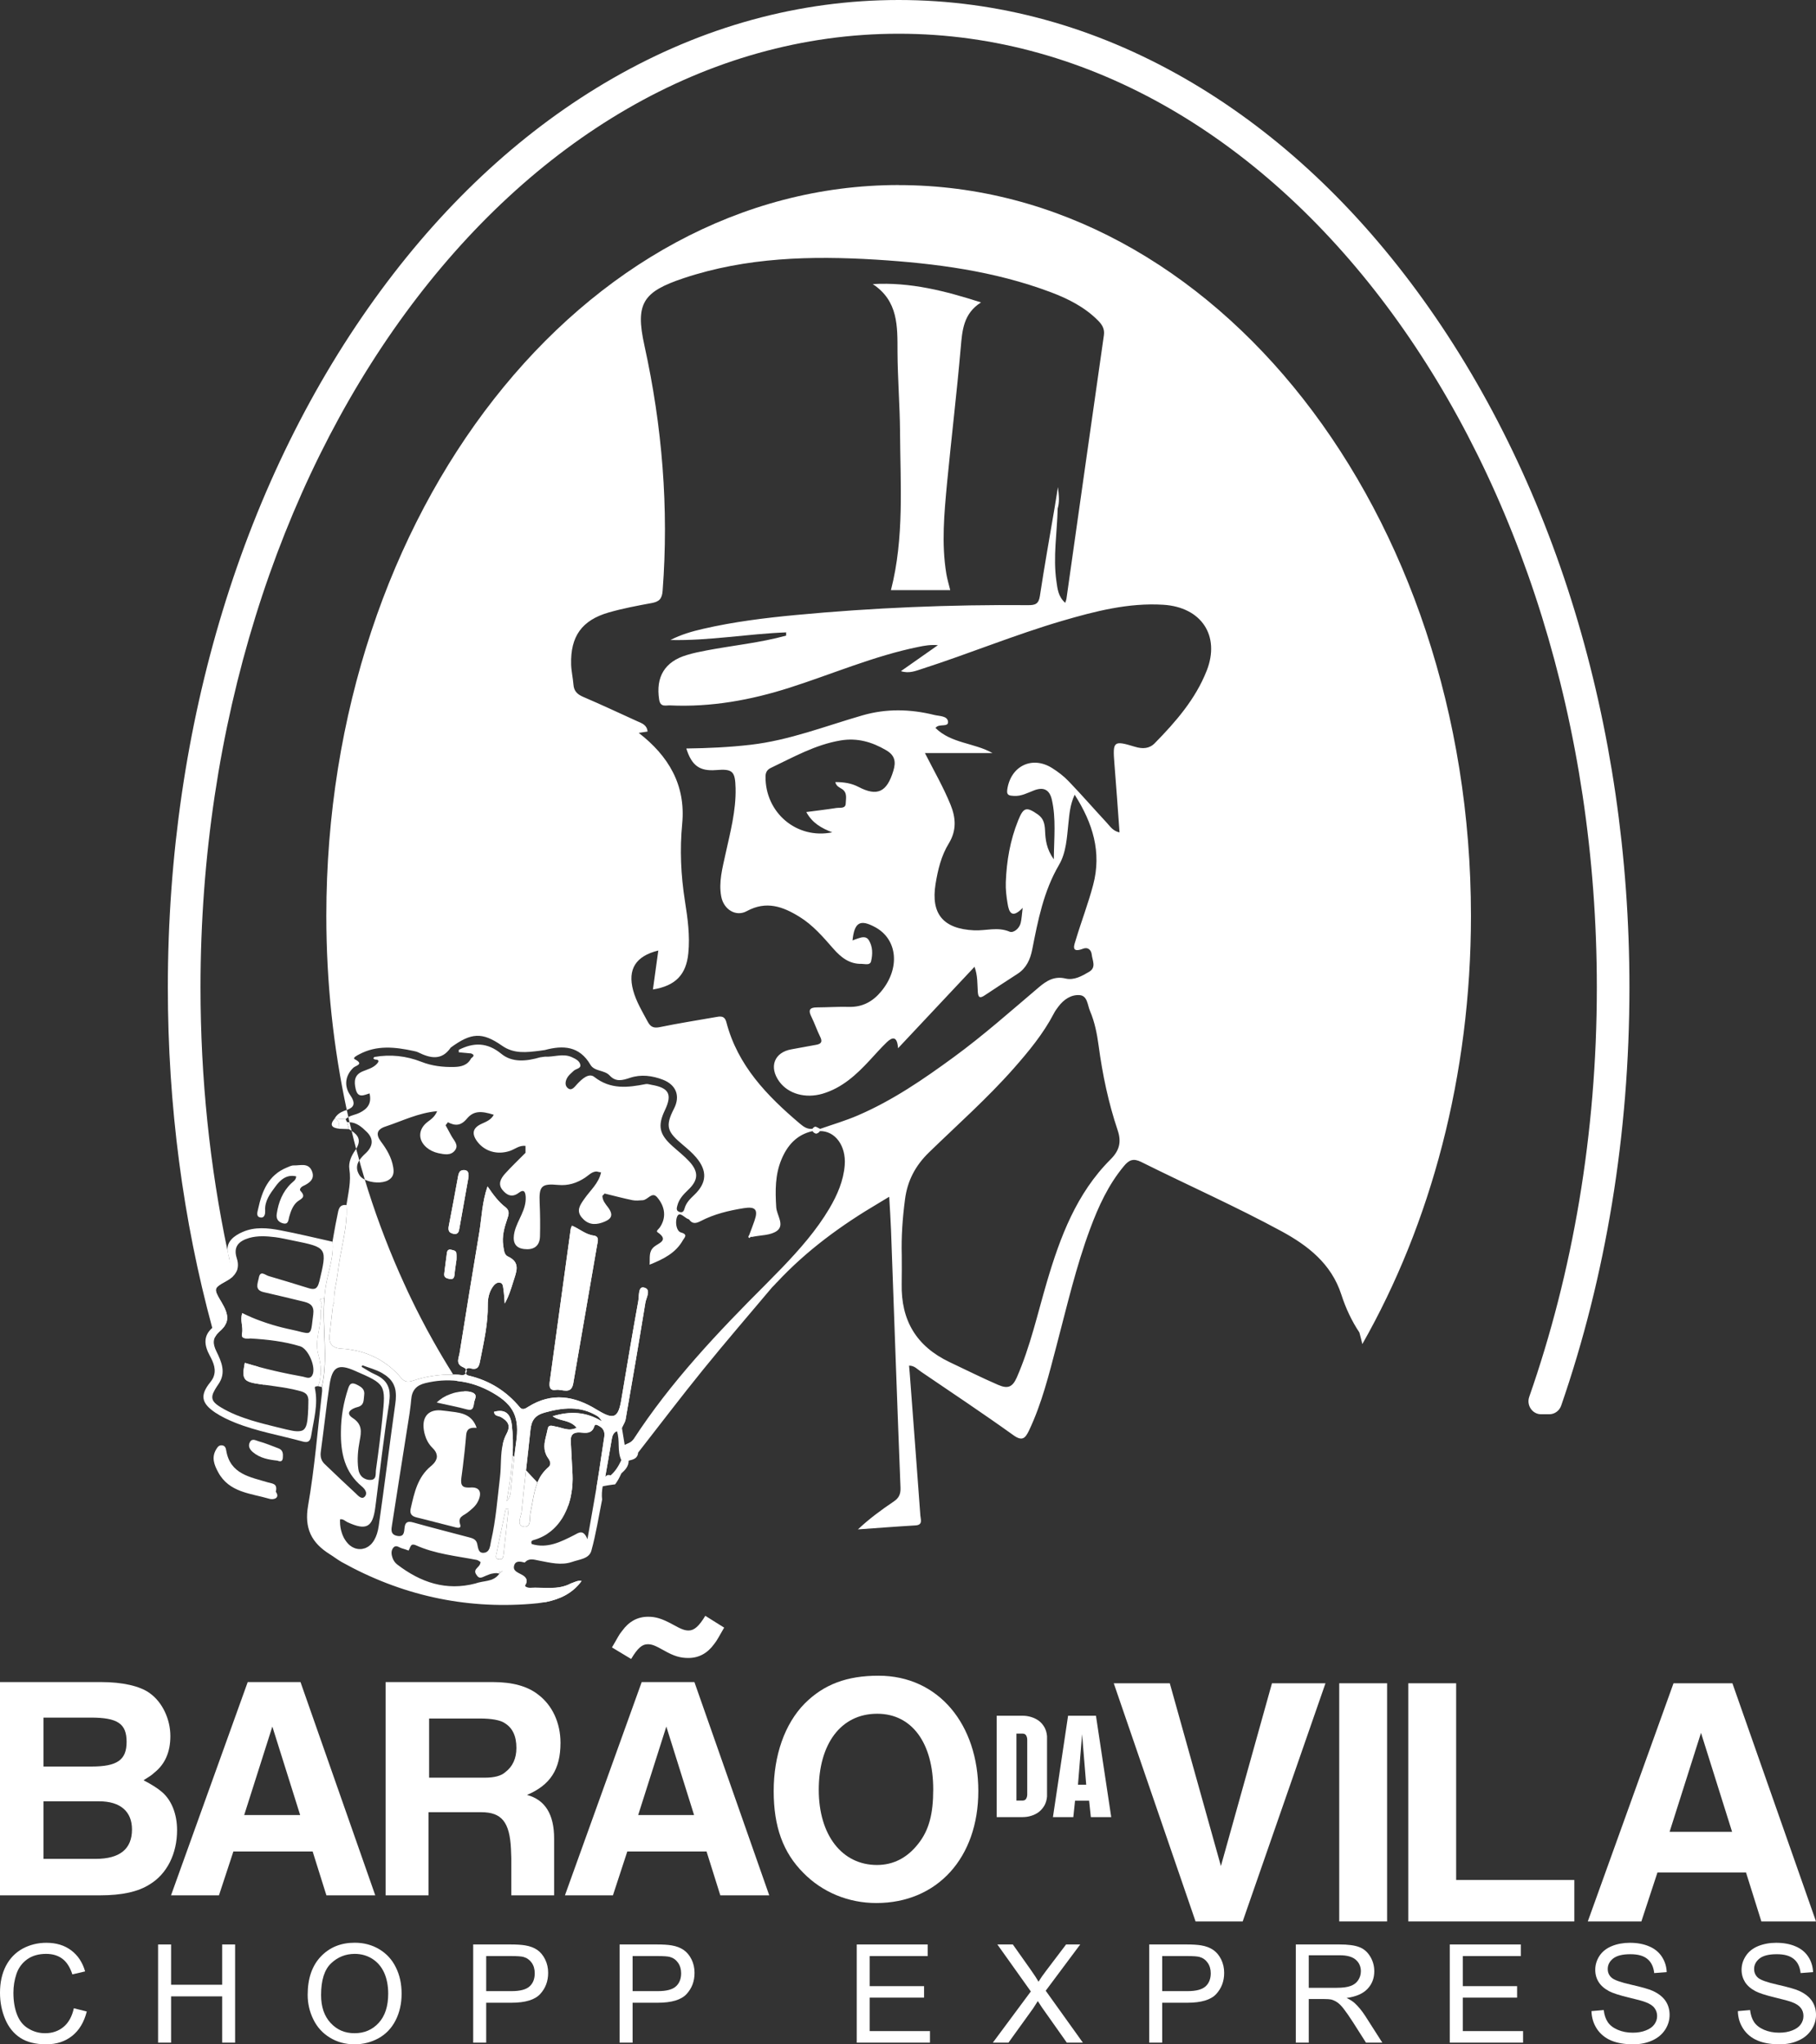 <?xml version="1.0" encoding="UTF-8"?>
<svg id="Camada_2" data-name="Camada 2" xmlns="http://www.w3.org/2000/svg" width="273.52" height="307.92" viewBox="0 0 273.52 307.92">
  <rect x="0" y="0" width="273.52" height="307.92" fill="#333333" stroke="none"/>
  <g id="BARÃO_DA_VILA" data-name="BARÃO DA VILA">
    <g>
      <path d="M213.4,43.82c-10.09-13.71-21.85-24.47-34.96-32.01-13.64-7.83-28.14-11.81-43.08-11.81s-29.45,3.98-43.09,11.81c-13.11,7.54-24.87,18.3-34.96,32.01-20.65,28.06-32.03,65.32-32.03,104.92,0,17.77,2.29,35.07,6.69,51.27.12.48.25.95.39,1.42,0,0,.01-.02.02-.03.03-.06.06-.12.1-.18s.08-.12.13-.18c.06-.08.12-.16.21-.24.04-.05.08-.09.12-.13.06-.07.13-.13.2-.19.11-.09.2-.19.29-.28.09-.09.17-.18.24-.27.1-.11.18-.22.23-.34.05-.07.09-.15.12-.22.03-.06.06-.13.08-.19.02-.05.04-.1.05-.16.04-.16.07-.34.07-.52,0-.17-.02-.34-.06-.51-.03-.18-.09-.37-.16-.56-.14-.4-.36-.82-.64-1.29-.21-.34-.38-.63-.51-.87-.08-.15-.15-.29-.2-.41-.02-.04-.04-.09-.05-.13-.03-.07-.06-.14-.06-.2-.02-.07-.03-.14-.03-.2,0-.12.03-.23.09-.34.04-.05.08-.1.13-.16.03-.02.05-.05.08-.08.03-.02.06-.05.09-.07.13-.11.3-.21.5-.34.21-.13.46-.26.74-.42.25-.14.48-.29.68-.45.03-.02.06-.04.09-.07.07-.06.14-.13.21-.2-.2-.83-.39-1.67-.57-2.51-.02-.13-.05-.27-.09-.41-.07-.31-.14-.62-.2-.93-2.65-12.59-4.06-25.88-4.06-39.61C30.2,69.53,77.37,5.08,135.36,5.08s105.15,64.45,105.15,143.66c0,22.05-3.65,42.96-10.18,61.65-.45,1.28.47,2.63,1.78,2.63h1.24c.8,0,1.52-.52,1.79-1.3,6.73-19.47,10.28-40.86,10.28-62.98,0-39.6-11.37-76.86-32.02-104.92ZM39.48,207.74c-.21-.62-.41-1.25-.6-1.88h0c-.31-.09-.62-.17-.92-.26-.36-.1-.72-.21-1.08-.32h-.01c-.02.11-.04.22-.06.33-.03.13-.05.25-.06.36-.02.12-.04.23-.05.34-.02.09-.02.18-.03.26,0,.09,0,.18,0,.26,0,.09,0,.18.02.26,0,.09.02.17.04.24.01.04.02.07.03.1.02.06.04.1.07.15.02.05.05.09.09.14.03.05.08.1.13.14.06.05.12.1.2.14.07.04.14.08.22.11.35.15.82.25,1.45.34.29.04.57.09.86.13-.1-.28-.2-.56-.29-.84ZM36.52,197.79s-.01-.01-.02-.01c-.4,1.08.18,2.06-.05,3.1-.06.28,0,.45.12.55.02.03.05.05.08.06.05.03.1.05.15.06.06.02.12.03.18.04s.12.01.18.01c.14.01.29.01.42.01-.37-1.26-.72-2.54-1.06-3.82Z" style="fill: #fff;"/>
      <path d="M131.45,42.79c5.7-.32,10.9,1.03,16.31,2.76-2.67,1.69-2.83,4.22-3.06,6.86-.59,6.79-1.41,13.58-2.06,20.37-.42,4.53-.86,9.07-.11,13.62.13.81.38,1.62.59,2.49h-8.93c2.03-7.91,1.41-15.9,1.37-23.85-.03-4.01-.36-8.03-.38-12.04-.01-3.84.13-7.66-3.73-10.21Z" style="fill: #fff;"/>
      <path d="M68.74,188.8c-.01-.06-.02-.11-.03-.16-.02-.04-.04-.08-.07-.11-.03-.04-.06-.07-.1-.1-.03-.02-.06-.03-.09-.05-.04-.02-.08-.03-.12-.04-.04-.02-.08-.03-.13-.04-.04-.01-.08-.02-.13-.03l-.12-.03c-.14-.04-.26-.04-.36.01-.15.06-.24.21-.27.42-.14,1.06-.29,2.12-.41,3.18-.07.55.31.69.76.78.32.07.52.02.64-.14.04-.06.07-.13.1-.21.02-.09.04-.18.05-.29.05-.65.16-1.3.29-2.24,0-.12.03-.54-.01-.95ZM70.26,206.37s-.03-.07-.04-.09t-.01-.02s-.06.11-.08.18c-.02.08-.03.15-.03.22,0,.08.02.15.05.21.02-.02.03-.06.05-.09.07-.14.08-.26.07-.35,0-.02,0-.04-.01-.06ZM70.46,176.51s-.04-.07-.08-.1c-.03-.03-.07-.06-.11-.08-.09-.05-.21-.08-.36-.09-.18,0-.32.02-.44.08-.09.03-.17.1-.23.18-.06.07-.1.17-.14.27-.04.1-.06.22-.09.35-.23,1.26-.46,2.52-.7,3.78-.23,1.26-.47,2.52-.72,3.78-.04.2-.05.37-.03.51.01.05.02.1.03.14.01.03.02.06.03.08.01.03.02.05.05.08.02.05.06.09.1.12.03.03.07.06.12.08.11.07.25.12.42.15.23.05.4.03.52-.05.03-.01.07-.04.1-.07.03-.03.06-.07.08-.1.1-.15.14-.36.18-.59.46-2.58.92-5.17,1.38-7.75.01-.29.02-.58-.11-.77ZM76.49,189.25c-.56-.25-.59-.99-.69-1.6-.22-1.41.15-2.74.6-4.04.23-.67.41-1.24-.26-1.77-1.05-.8-1.83-1.86-2.71-3.14-.82,2.36-.87,4.64-1.23,6.85-1.01,6.09-2.02,12.17-2.98,18.27-.11.68-.61,1.56.42,2.06.05.02.11.05.17.08.03.01.05.03.08.04.11.06.21.13.28.21.02.02.03.04.04.05.04-.04.07-.08.12-.11.02-.02.04-.03.07-.04.02-.01.04-.02.07-.02.02-.01.03-.01.05-.02h.05c.09-.01.18,0,.27.03,1.27.37,1.35-.51,1.52-1.36.53-2.71,1.15-5.4,1.11-8.18-.01-.96.18-1.92.75-2.74.25-.34.58-.68,1.02-.63.53.05.52.6.58.98.11.72.14,1.44.2,2.17.62-1.1.96-2.23,1.31-3.36.43-1.4,1.14-2.82-.84-3.73ZM89.39,186.1c-1.23-.17-2.13-1.03-3.24-1.48h-.01c-.02.05-.04.1-.06.15-.06.14-.12.27-.13.4-1.05,7.64-2.09,15.29-3.15,22.94-.11.78.01,1.39.94,1.24.91-.15,2.29.79,2.6-.97,1.21-6.96,2.41-13.91,3.6-20.87.09-.54.38-1.29-.55-1.41ZM68.74,188.8c-.01-.06-.02-.11-.03-.16-.02-.04-.04-.08-.07-.11-.03-.04-.06-.07-.1-.1-.03-.02-.06-.03-.09-.05-.04-.02-.08-.03-.12-.04-.04-.02-.08-.03-.13-.04-.04-.01-.08-.02-.13-.03l-.12-.03c-.14-.04-.26-.04-.36.01-.15.06-.24.21-.27.42-.14,1.06-.29,2.12-.41,3.18-.07.55.31.69.76.78.32.07.52.02.64-.14.04-.06.07-.13.1-.21.02-.09.04-.18.05-.29.05-.65.16-1.3.29-2.24,0-.12.03-.54-.01-.95ZM70.26,206.37s-.03-.07-.04-.09t-.01-.02s-.06.11-.08.18c-.02.08-.03.15-.03.22,0,.08.02.15.05.21.02-.02.03-.06.05-.09.07-.14.08-.26.07-.35,0-.02,0-.04-.01-.06ZM70.46,176.51s-.04-.07-.08-.1c-.03-.03-.07-.06-.11-.08-.09-.05-.21-.08-.36-.09-.18,0-.32.02-.44.08-.09.03-.17.1-.23.18-.06.07-.1.17-.14.27-.04.1-.06.22-.09.35-.23,1.26-.46,2.52-.7,3.78-.23,1.26-.47,2.52-.72,3.78-.04.2-.05.37-.03.51.01.05.02.1.03.14.01.03.02.06.03.08.01.03.02.05.05.08.02.05.06.09.1.12.03.03.07.06.12.08.11.07.25.12.42.15.23.05.4.03.52-.05.03-.01.07-.04.1-.07.03-.03.06-.07.08-.1.1-.15.14-.36.18-.59.46-2.58.92-5.17,1.38-7.75.01-.29.02-.58-.11-.77ZM76.49,189.25c-.56-.25-.59-.99-.69-1.6-.22-1.41.15-2.74.6-4.04.23-.67.41-1.24-.26-1.77-1.05-.8-1.83-1.86-2.71-3.14-.82,2.36-.87,4.64-1.23,6.85-1.01,6.09-2.02,12.17-2.98,18.27-.11.68-.61,1.56.42,2.06.05.02.11.05.17.08.03.01.05.03.08.04.11.06.21.13.28.21.02.02.03.04.04.05.04-.04.07-.08.12-.11.02-.02.04-.03.07-.04.02-.01.04-.02.07-.02.02-.01.03-.01.05-.02h.05c.09-.01.18,0,.27.03,1.27.37,1.35-.51,1.52-1.36.53-2.71,1.15-5.4,1.11-8.18-.01-.96.18-1.92.75-2.74.25-.34.58-.68,1.02-.63.53.05.52.6.58.98.11.72.14,1.44.2,2.17.62-1.1.96-2.23,1.31-3.36.43-1.4,1.14-2.82-.84-3.73ZM89.39,186.1c-1.23-.17-2.13-1.03-3.24-1.48h-.01c-.02.05-.04.1-.06.15-.06.14-.12.27-.13.4-1.05,7.64-2.09,15.29-3.15,22.94-.11.78.01,1.39.94,1.24.91-.15,2.29.79,2.6-.97,1.21-6.96,2.41-13.91,3.6-20.87.09-.54.38-1.29-.55-1.41ZM68.74,188.8c-.01-.06-.02-.11-.03-.16-.02-.04-.04-.08-.07-.11-.03-.04-.06-.07-.1-.1-.03-.02-.06-.03-.09-.05-.04-.02-.08-.03-.12-.04-.04-.02-.08-.03-.13-.04-.04-.01-.08-.02-.13-.03l-.12-.03c-.14-.04-.26-.04-.36.01-.15.06-.24.21-.27.42-.14,1.06-.29,2.12-.41,3.18-.07.55.31.69.76.78.32.07.52.02.64-.14.04-.06.07-.13.1-.21.02-.09.04-.18.05-.29.05-.65.16-1.3.29-2.24,0-.12.03-.54-.01-.95ZM70.26,206.37s-.03-.07-.04-.09t-.01-.02s-.06.11-.08.18c-.02.08-.03.15-.03.22,0,.08.02.15.05.21.02-.02.03-.06.05-.09.07-.14.08-.26.07-.35,0-.02,0-.04-.01-.06ZM70.46,176.51s-.04-.07-.08-.1c-.03-.03-.07-.06-.11-.08-.09-.05-.21-.08-.36-.09-.18,0-.32.02-.44.08-.09.03-.17.1-.23.18-.06.07-.1.17-.14.27-.04.1-.06.22-.09.35-.23,1.26-.46,2.52-.7,3.78-.23,1.26-.47,2.52-.72,3.78-.04.2-.05.37-.03.51.01.05.02.1.03.14.01.03.02.06.03.08.01.03.02.05.05.08.02.05.06.09.1.12.03.03.07.06.12.08.11.07.25.12.42.15.23.05.4.03.52-.05.03-.01.07-.04.1-.07.03-.03.06-.07.08-.1.1-.15.14-.36.18-.59.46-2.58.92-5.17,1.38-7.75.01-.29.02-.58-.11-.77ZM76.49,189.25c-.56-.25-.59-.99-.69-1.6-.22-1.41.15-2.74.6-4.04.23-.67.41-1.24-.26-1.77-1.05-.8-1.83-1.86-2.71-3.14-.82,2.36-.87,4.64-1.23,6.85-1.01,6.09-2.02,12.17-2.98,18.27-.11.68-.61,1.56.42,2.06.05.02.11.05.17.08.03.01.05.03.08.04.11.06.21.13.28.21.02.02.03.04.04.05.04-.04.07-.08.12-.11.02-.02.04-.03.07-.04.02-.01.04-.02.07-.02.02-.01.03-.01.05-.02h.05c.09-.01.18,0,.27.03,1.27.37,1.35-.51,1.52-1.36.53-2.71,1.15-5.4,1.11-8.18-.01-.96.18-1.92.75-2.74.25-.34.58-.68,1.02-.63.53.05.52.6.58.98.11.72.14,1.44.2,2.17.62-1.1.96-2.23,1.31-3.36.43-1.4,1.14-2.82-.84-3.73ZM89.39,186.1c-1.23-.17-2.13-1.03-3.24-1.48h-.01c-.02.05-.04.1-.06.15-.06.14-.12.27-.13.4-1.05,7.64-2.09,15.29-3.15,22.94-.11.78.01,1.39.94,1.24.91-.15,2.29.79,2.6-.97,1.21-6.96,2.41-13.91,3.6-20.87.09-.54.38-1.29-.55-1.41ZM52.96,170.33c.21.91.44,1.81.68,2.71.81-1.3.3-2.05-.68-2.71ZM68.74,188.8c-.01-.06-.02-.11-.03-.16-.02-.04-.04-.08-.07-.11-.03-.04-.06-.07-.1-.1-.03-.02-.06-.03-.09-.05-.04-.02-.08-.03-.12-.04-.04-.02-.08-.03-.13-.04-.04-.01-.08-.02-.13-.03l-.12-.03c-.14-.04-.26-.04-.36.01-.15.06-.24.21-.27.42-.14,1.06-.29,2.12-.41,3.18-.07.55.31.69.76.78.32.07.52.02.64-.14.04-.06.07-.13.1-.21.02-.09.04-.18.05-.29.05-.65.16-1.3.29-2.24,0-.12.03-.54-.01-.95ZM70.26,206.37s-.03-.07-.04-.09t-.01-.02s-.06.11-.08.18c-.02.08-.03.15-.03.22,0,.08.02.15.05.21.02-.02.03-.06.05-.09.07-.14.08-.26.07-.35,0-.02,0-.04-.01-.06ZM70.46,176.51s-.04-.07-.08-.1c-.03-.03-.07-.06-.11-.08-.09-.05-.21-.08-.36-.09-.18,0-.32.02-.44.08-.09.03-.17.1-.23.18-.06.07-.1.17-.14.27-.04.1-.06.22-.09.35-.23,1.26-.46,2.52-.7,3.78-.23,1.26-.47,2.52-.72,3.78-.04.2-.05.37-.03.51.01.05.02.1.03.14.01.03.02.06.03.08.01.03.02.05.05.08.02.05.06.09.1.12.03.03.07.06.12.08.11.07.25.12.42.15.23.05.4.03.52-.05.03-.01.07-.04.1-.07.03-.03.06-.07.08-.1.1-.15.14-.36.18-.59.46-2.58.92-5.17,1.38-7.75.01-.29.02-.58-.11-.77ZM76.49,189.25c-.56-.25-.59-.99-.69-1.6-.22-1.41.15-2.74.6-4.04.23-.67.41-1.24-.26-1.77-1.05-.8-1.83-1.86-2.71-3.14-.82,2.36-.87,4.64-1.23,6.85-1.01,6.09-2.02,12.17-2.98,18.27-.11.68-.61,1.56.42,2.06.05.02.11.05.17.08.03.01.05.03.08.04.11.06.21.13.28.21.02.02.03.04.04.05.04-.04.07-.08.12-.11.02-.02.04-.03.07-.04.02-.01.04-.02.07-.02.02-.01.03-.01.05-.02h.05c.09-.01.18,0,.27.03,1.27.37,1.35-.51,1.52-1.36.53-2.71,1.15-5.4,1.11-8.18-.01-.96.18-1.92.75-2.74.25-.34.58-.68,1.02-.63.53.05.52.6.58.98.11.72.14,1.44.2,2.17.62-1.1.96-2.23,1.31-3.36.43-1.4,1.14-2.82-.84-3.73ZM89.39,186.1c-1.23-.17-2.13-1.03-3.24-1.48h-.01c-.02.05-.04.1-.06.15-.06.14-.12.27-.13.4-1.05,7.64-2.09,15.29-3.15,22.94-.11.78.01,1.39.94,1.24.91-.15,2.29.79,2.6-.97,1.21-6.96,2.41-13.91,3.6-20.87.09-.54.38-1.29-.55-1.41ZM68.74,188.8c-.01-.06-.02-.11-.03-.16-.02-.04-.04-.08-.07-.11-.03-.04-.06-.07-.1-.1-.03-.02-.06-.03-.09-.05-.04-.02-.08-.03-.12-.04-.04-.02-.08-.03-.13-.04-.04-.01-.08-.02-.13-.03l-.12-.03c-.14-.04-.26-.04-.36.01-.15.06-.24.21-.27.42-.14,1.06-.29,2.12-.41,3.18-.07.55.31.69.76.78.32.07.52.02.64-.14.04-.06.07-.13.1-.21.02-.09.04-.18.05-.29.05-.65.16-1.3.29-2.24,0-.12.03-.54-.01-.95ZM70.26,206.37s-.03-.07-.04-.09t-.01-.02s-.06.11-.08.18c-.02.08-.03.15-.03.22,0,.08.02.15.05.21.02-.02.03-.06.05-.09.07-.14.08-.26.07-.35,0-.02,0-.04-.01-.06ZM70.46,176.51s-.04-.07-.08-.1c-.03-.03-.07-.06-.11-.08-.09-.05-.21-.08-.36-.09-.18,0-.32.02-.44.08-.09.03-.17.1-.23.18-.06.07-.1.17-.14.27-.04.1-.06.22-.09.35-.23,1.26-.46,2.52-.7,3.78-.23,1.26-.47,2.52-.72,3.78-.04.2-.05.37-.03.51.01.05.02.1.03.14.01.03.02.06.03.08.01.03.02.05.05.08.02.05.06.09.1.12.03.03.07.06.12.08.11.07.25.12.42.15.23.05.4.03.52-.05.03-.01.07-.04.1-.07.03-.03.06-.07.08-.1.1-.15.14-.36.18-.59.46-2.58.92-5.17,1.38-7.75.01-.29.02-.58-.11-.77ZM71.57,210.07s-.04-.06-.06-.08c-.02-.03-.05-.06-.08-.08-.09-.08-.22-.15-.38-.2-.32-.11-.71-.15-1.14-.14.47.7.95,1.39,1.44,2.07,0-.08.02-.16.03-.24s.02-.16.04-.23c.02-.06.04-.13.06-.2.03-.08.06-.16.08-.24.03-.08.05-.15.06-.23h0c.01-.1.02-.2,0-.29-.01-.05-.02-.1-.05-.14ZM76.49,189.25c-.56-.25-.59-.99-.69-1.6-.22-1.41.15-2.74.6-4.04.23-.67.41-1.24-.26-1.77-1.05-.8-1.83-1.86-2.71-3.14-.82,2.36-.87,4.64-1.23,6.85-1.01,6.09-2.02,12.17-2.98,18.27-.11.68-.61,1.56.42,2.06.05.02.11.05.17.08.03.01.05.03.08.04.11.06.21.13.28.21.02.02.03.04.04.05.04-.04.07-.08.12-.11.02-.02.04-.03.07-.04.02-.01.04-.02.07-.02.02-.01.03-.01.05-.02h.05c.09-.01.18,0,.27.03,1.27.37,1.35-.51,1.52-1.36.53-2.71,1.15-5.4,1.11-8.18-.01-.96.18-1.92.75-2.74.25-.34.58-.68,1.02-.63.53.05.52.6.58.98.11.72.14,1.44.2,2.17.62-1.1.96-2.23,1.31-3.36.43-1.4,1.14-2.82-.84-3.73ZM89.39,186.1c-1.23-.17-2.13-1.03-3.24-1.48h-.01c-.02.05-.04.1-.06.15-.06.14-.12.27-.13.4-1.05,7.64-2.09,15.29-3.15,22.94-.11.78.01,1.39.94,1.24.91-.15,2.29.79,2.6-.97,1.21-6.96,2.41-13.91,3.6-20.87.09-.54.38-1.29-.55-1.41ZM68.74,188.8c-.01-.06-.02-.11-.03-.16-.02-.04-.04-.08-.07-.11-.03-.04-.06-.07-.1-.1-.03-.02-.06-.03-.09-.05-.04-.02-.08-.03-.12-.04-.04-.02-.08-.03-.13-.04-.04-.01-.08-.02-.13-.03l-.12-.03c-.14-.04-.26-.04-.36.01-.15.06-.24.21-.27.42-.14,1.06-.29,2.12-.41,3.18-.07.55.31.69.76.78.32.07.52.02.64-.14.04-.06.07-.13.1-.21.02-.09.04-.18.05-.29.05-.65.16-1.3.29-2.24,0-.12.03-.54-.01-.95ZM70.26,206.37s-.03-.07-.04-.09t-.01-.02s-.06.11-.08.18c-.02.08-.03.15-.03.22,0,.08.02.15.05.21.02-.02.03-.06.05-.09.07-.14.08-.26.07-.35,0-.02,0-.04-.01-.06ZM70.46,176.51s-.04-.07-.08-.1c-.03-.03-.07-.06-.11-.08-.09-.05-.21-.08-.36-.09-.18,0-.32.02-.44.08-.09.03-.17.1-.23.18-.06.07-.1.17-.14.27-.04.1-.06.22-.09.35-.23,1.26-.46,2.52-.7,3.78-.23,1.26-.47,2.52-.72,3.78-.04.2-.05.37-.03.51.01.05.02.1.03.14.01.03.02.06.03.08.01.03.02.05.05.08.02.05.06.09.1.12.03.03.07.06.12.08.11.07.25.12.42.15.23.05.4.03.52-.05.03-.01.07-.04.1-.07.03-.03.06-.07.08-.1.1-.15.14-.36.18-.59.46-2.58.92-5.17,1.38-7.75.01-.29.02-.58-.11-.77ZM71.57,210.07s-.04-.06-.06-.08c-.02-.03-.05-.06-.08-.08-.09-.08-.22-.15-.38-.2-.32-.11-.71-.15-1.14-.14.47.7.95,1.39,1.44,2.07,0-.08.02-.16.03-.24s.02-.16.04-.23c.02-.06.04-.13.06-.2.03-.08.06-.16.08-.24.03-.08.05-.15.06-.23h0c.01-.1.02-.2,0-.29-.01-.05-.02-.1-.05-.14ZM76.49,189.25c-.56-.25-.59-.99-.69-1.6-.22-1.41.15-2.74.6-4.04.23-.67.41-1.24-.26-1.77-1.05-.8-1.83-1.86-2.71-3.14-.82,2.36-.87,4.64-1.23,6.85-1.01,6.09-2.02,12.17-2.98,18.27-.11.68-.61,1.56.42,2.06.05.02.11.05.17.08.03.01.05.03.08.04.11.06.21.13.28.21.02.02.03.04.04.05.04-.04.07-.08.12-.11.02-.02.04-.03.07-.04.02-.01.04-.02.07-.02.02-.01.03-.01.05-.02h.05c.09-.01.18,0,.27.03,1.27.37,1.35-.51,1.52-1.36.53-2.71,1.15-5.4,1.11-8.18-.01-.96.18-1.92.75-2.74.25-.34.58-.68,1.02-.63.53.05.52.6.58.98.11.72.14,1.44.2,2.17.62-1.1.96-2.23,1.31-3.36.43-1.4,1.14-2.82-.84-3.73ZM89.39,186.1c-1.23-.17-2.13-1.03-3.24-1.48h-.01c-.02.05-.04.1-.06.15-.06.14-.12.27-.13.4-1.05,7.64-2.09,15.29-3.15,22.94-.11.78.01,1.39.94,1.24.91-.15,2.29.79,2.6-.97,1.21-6.96,2.41-13.91,3.6-20.87.09-.54.38-1.29-.55-1.41ZM68.74,188.8c-.01-.06-.02-.11-.03-.16-.02-.04-.04-.08-.07-.11-.03-.04-.06-.07-.1-.1-.03-.02-.06-.03-.09-.05-.04-.02-.08-.03-.12-.04-.04-.02-.08-.03-.13-.04-.04-.01-.08-.02-.13-.03l-.12-.03c-.14-.04-.26-.04-.36.01-.15.06-.24.21-.27.42-.14,1.06-.29,2.12-.41,3.18-.07.55.31.69.76.78.32.07.52.02.64-.14.04-.06.07-.13.1-.21.02-.09.04-.18.05-.29.05-.65.16-1.3.29-2.24,0-.12.03-.54-.01-.95ZM70.26,206.37s-.03-.07-.04-.09t-.01-.02s-.06.11-.08.18c-.02.08-.03.15-.03.22,0,.08.02.15.05.21.02-.02.03-.06.05-.09.07-.14.08-.26.07-.35,0-.02,0-.04-.01-.06ZM70.46,176.51s-.04-.07-.08-.1c-.03-.03-.07-.06-.11-.08-.09-.05-.21-.08-.36-.09-.18,0-.32.02-.44.08-.09.03-.17.1-.23.18-.06.07-.1.17-.14.27-.04.1-.06.22-.09.35-.23,1.26-.46,2.52-.7,3.78-.23,1.26-.47,2.52-.72,3.78-.04.2-.05.37-.03.51.01.05.02.1.03.14.01.03.02.06.03.08.01.03.02.05.05.08.02.05.06.09.1.12.03.03.07.06.12.08.11.07.25.12.42.15.23.05.4.03.52-.05.03-.01.07-.04.1-.07.03-.03.06-.07.08-.1.1-.15.14-.36.18-.59.46-2.58.92-5.17,1.38-7.75.01-.29.02-.58-.11-.77ZM76.49,189.25c-.56-.25-.59-.99-.69-1.6-.22-1.41.15-2.74.6-4.04.23-.67.41-1.24-.26-1.77-1.05-.8-1.83-1.86-2.71-3.14-.82,2.36-.87,4.64-1.23,6.85-1.01,6.09-2.02,12.17-2.98,18.27-.11.68-.61,1.56.42,2.06.05.02.11.05.17.08.03.01.05.03.08.04.11.06.21.13.28.21.02.02.03.04.04.05.04-.04.07-.08.12-.11.02-.02.04-.03.07-.04.02-.01.04-.02.07-.02.02-.01.03-.01.05-.02h.05c.09-.01.18,0,.27.03,1.27.37,1.35-.51,1.52-1.36.53-2.71,1.15-5.4,1.11-8.18-.01-.96.18-1.92.75-2.74.25-.34.58-.68,1.02-.63.53.05.52.6.58.98.11.72.14,1.44.2,2.17.62-1.1.96-2.23,1.31-3.36.43-1.4,1.14-2.82-.84-3.73ZM89.39,186.1c-1.23-.17-2.13-1.03-3.24-1.48h-.01c-.02.05-.04.1-.06.15-.06.14-.12.27-.13.4-1.05,7.64-2.09,15.29-3.15,22.94-.11.78.01,1.39.94,1.24.91-.15,2.29.79,2.6-.97,1.21-6.96,2.41-13.91,3.6-20.87.09-.54.38-1.29-.55-1.41ZM68.74,188.8c-.01-.06-.02-.11-.03-.16-.02-.04-.04-.08-.07-.11-.03-.04-.06-.07-.1-.1-.03-.02-.06-.03-.09-.05-.04-.02-.08-.03-.12-.04-.04-.02-.08-.03-.13-.04-.04-.01-.08-.02-.13-.03l-.12-.03c-.14-.04-.26-.04-.36.01-.15.06-.24.21-.27.42-.14,1.06-.29,2.12-.41,3.18-.07.55.31.69.76.78.32.07.52.02.64-.14.04-.06.07-.13.1-.21.02-.09.04-.18.05-.29.05-.65.16-1.3.29-2.24,0-.12.03-.54-.01-.95ZM70.26,206.37s-.03-.07-.04-.09t-.01-.02s-.06.11-.08.18c-.02.08-.03.15-.03.22,0,.08.02.15.05.21.02-.02.03-.06.05-.09.07-.14.08-.26.07-.35,0-.02,0-.04-.01-.06ZM70.46,176.51s-.04-.07-.08-.1c-.03-.03-.07-.06-.11-.08-.09-.05-.21-.08-.36-.09-.18,0-.32.02-.44.08-.09.03-.17.1-.23.18-.06.07-.1.17-.14.27-.04.1-.06.22-.09.35-.23,1.26-.46,2.52-.7,3.78-.23,1.26-.47,2.52-.72,3.78-.04.2-.05.37-.03.51.01.05.02.1.03.14.01.03.02.06.03.08.01.03.02.05.05.08.02.05.06.09.1.12.03.03.07.06.12.08.11.07.25.12.42.15.23.05.4.03.52-.05.03-.01.07-.04.1-.07.03-.03.06-.07.08-.1.1-.15.14-.36.18-.59.46-2.58.92-5.17,1.38-7.75.01-.29.02-.58-.11-.77ZM76.49,189.25c-.56-.25-.59-.99-.69-1.6-.22-1.41.15-2.74.6-4.04.23-.67.41-1.24-.26-1.77-1.05-.8-1.83-1.86-2.71-3.14-.82,2.36-.87,4.64-1.23,6.85-1.01,6.09-2.02,12.17-2.98,18.27-.11.68-.61,1.56.42,2.06.05.02.11.05.17.08.03.01.05.03.08.04.11.06.21.13.28.21.02.02.03.04.04.05.04-.04.07-.08.12-.11.02-.02.04-.03.07-.04.02-.01.04-.02.07-.02.02-.01.03-.01.05-.02h.05c.09-.01.18,0,.27.03,1.27.37,1.35-.51,1.52-1.36.53-2.71,1.15-5.4,1.11-8.18-.01-.96.18-1.92.75-2.74.25-.34.58-.68,1.02-.63.53.05.52.6.58.98.11.72.14,1.44.2,2.17.62-1.1.96-2.23,1.31-3.36.43-1.4,1.14-2.82-.84-3.73ZM89.39,186.1c-1.23-.17-2.13-1.03-3.24-1.48h-.01c-.02.05-.04.1-.06.15-.06.14-.12.27-.13.4-1.05,7.64-2.09,15.29-3.15,22.94-.11.78.01,1.39.94,1.24.91-.15,2.29.79,2.6-.97,1.21-6.96,2.41-13.91,3.6-20.87.09-.54.38-1.29-.55-1.41ZM68.74,188.8c-.01-.06-.02-.11-.03-.16-.02-.04-.04-.08-.07-.11-.03-.04-.06-.07-.1-.1-.03-.02-.06-.03-.09-.05-.04-.02-.08-.03-.12-.04-.04-.02-.08-.03-.13-.04-.04-.01-.08-.02-.13-.03l-.12-.03c-.14-.04-.26-.04-.36.01-.15.06-.24.21-.27.42-.14,1.06-.29,2.12-.41,3.18-.07.55.31.69.76.78.32.07.52.02.64-.14.04-.06.07-.13.1-.21.02-.09.04-.18.05-.29.05-.65.16-1.3.29-2.24,0-.12.03-.54-.01-.95ZM70.26,206.37s-.03-.07-.04-.09t-.01-.02s-.06.11-.08.18c-.02.08-.03.15-.03.22,0,.08.02.15.05.21.02-.02.03-.06.05-.09.07-.14.08-.26.07-.35,0-.02,0-.04-.01-.06ZM70.46,176.51s-.04-.07-.08-.1c-.03-.03-.07-.06-.11-.08-.09-.05-.21-.08-.36-.09-.18,0-.32.02-.44.08-.09.03-.17.1-.23.18-.06.07-.1.17-.14.27-.04.1-.06.22-.09.35-.23,1.26-.46,2.52-.7,3.78-.23,1.26-.47,2.52-.72,3.78-.04.2-.05.37-.03.51.01.05.02.1.03.14.01.03.02.06.03.08.01.03.02.05.05.08.02.05.06.09.1.12.03.03.07.06.12.08.11.07.25.12.42.15.23.05.4.03.52-.05.03-.01.07-.04.1-.07.03-.03.06-.07.08-.1.1-.15.14-.36.18-.59.46-2.58.92-5.17,1.38-7.75.01-.29.02-.58-.11-.77ZM76.49,189.25c-.56-.25-.59-.99-.69-1.6-.22-1.41.15-2.74.6-4.04.23-.67.41-1.24-.26-1.77-1.05-.8-1.83-1.86-2.71-3.14-.82,2.36-.87,4.64-1.23,6.85-1.01,6.09-2.02,12.17-2.98,18.27-.11.68-.61,1.56.42,2.06.05.02.11.05.17.08.03.01.05.03.08.04.11.06.21.13.28.21.02.02.03.04.04.05.04-.04.07-.08.12-.11.02-.02.04-.03.07-.04.02-.01.04-.02.07-.02.02-.01.03-.01.05-.02h.05c.09-.01.18,0,.27.03,1.27.37,1.35-.51,1.52-1.36.53-2.71,1.15-5.4,1.11-8.18-.01-.96.18-1.92.75-2.74.25-.34.58-.68,1.02-.63.53.05.52.6.58.98.11.72.14,1.44.2,2.17.62-1.1.96-2.23,1.31-3.36.43-1.4,1.14-2.82-.84-3.73ZM89.39,186.1c-1.23-.17-2.13-1.03-3.24-1.48h-.01c-.02.05-.04.1-.06.15-.06.14-.12.27-.13.4-1.05,7.64-2.09,15.29-3.15,22.94-.11.78.01,1.39.94,1.24.91-.15,2.29.79,2.6-.97,1.21-6.96,2.41-13.91,3.6-20.87.09-.54.38-1.29-.55-1.41ZM68.74,188.8c-.01-.06-.02-.11-.03-.16-.02-.04-.04-.08-.07-.11-.03-.04-.06-.07-.1-.1-.03-.02-.06-.03-.09-.05-.04-.02-.08-.03-.12-.04-.04-.02-.08-.03-.13-.04-.04-.01-.08-.02-.13-.03l-.12-.03c-.14-.04-.26-.04-.36.01-.15.06-.24.21-.27.42-.14,1.06-.29,2.12-.41,3.18-.07.55.31.69.76.78.32.07.52.02.64-.14.04-.06.07-.13.1-.21.02-.09.04-.18.05-.29.05-.65.16-1.3.29-2.24,0-.12.03-.54-.01-.95ZM70.26,206.37s-.03-.07-.04-.09t-.01-.02s-.06.11-.08.18c-.02.08-.03.15-.03.22,0,.08.02.15.05.21.02-.02.03-.06.05-.09.07-.14.08-.26.07-.35,0-.02,0-.04-.01-.06ZM70.46,176.51s-.04-.07-.08-.1c-.03-.03-.07-.06-.11-.08-.09-.05-.21-.08-.36-.09-.18,0-.32.02-.44.08-.09.03-.17.1-.23.18-.06.07-.1.17-.14.27-.04.1-.06.22-.09.35-.23,1.26-.46,2.52-.7,3.78-.23,1.26-.47,2.52-.72,3.78-.04.2-.05.37-.03.51.01.05.02.1.03.14.01.03.02.06.03.08.01.03.02.05.05.08.02.05.06.09.1.12.03.03.07.06.12.08.11.07.25.12.42.15.23.05.4.03.52-.05.03-.01.07-.04.1-.07.03-.03.06-.07.08-.1.1-.15.14-.36.18-.59.46-2.58.92-5.17,1.38-7.75.01-.29.02-.58-.11-.77ZM76.49,189.25c-.56-.25-.59-.99-.69-1.6-.22-1.41.15-2.74.6-4.04.23-.67.41-1.24-.26-1.77-1.05-.8-1.83-1.86-2.71-3.14-.82,2.36-.87,4.64-1.23,6.85-1.01,6.09-2.02,12.17-2.98,18.27-.11.68-.61,1.56.42,2.06.05.02.11.05.17.08.03.01.05.03.08.04.11.06.21.13.28.21.02.02.03.04.04.05.04-.04.07-.08.12-.11.02-.02.04-.03.07-.04.02-.01.04-.02.07-.02.02-.01.03-.01.05-.02h.05c.09-.01.18,0,.27.03,1.27.37,1.35-.51,1.52-1.36.53-2.71,1.15-5.4,1.11-8.18-.01-.96.18-1.92.75-2.74.25-.34.58-.68,1.02-.63.53.05.52.6.58.98.11.72.14,1.44.2,2.17.62-1.1.96-2.23,1.31-3.36.43-1.4,1.14-2.82-.84-3.73ZM89.39,186.1c-1.23-.17-2.13-1.03-3.24-1.48h-.01c-.02.05-.04.1-.06.15-.06.14-.12.27-.13.4-1.05,7.64-2.09,15.29-3.15,22.94-.11.78.01,1.39.94,1.24.91-.15,2.29.79,2.6-.97,1.21-6.96,2.41-13.91,3.6-20.87.09-.54.38-1.29-.55-1.41ZM135.36,27.87c-47.61,0-86.21,49.27-86.21,110.06,0,10.13,1.08,19.94,3.08,29.26,1.07-.39,1.42-.94.48-2.3-.87-1.28-.77-2.85.53-4.08.34-.31,1.64-.51.2-1.26-.4-.21.37-.59.66-.74,2.64-1.42,5.41-1.11,8.19-.51.23.05.47.1.68.2,1.81.89,3.54,1.31,4.92-.71,3.08-2.26,4.74-2.37,7.73-.28,1.8,1.26,3.71,1,5.67.76.26-.04.51-.07.77-.11,2.77-.75,5.22-.61,6.87,2.22.61,1.03,2.09.76,2.89,1.61.93,1.02,1.93.74,3.09.35,1.63-.54,3.33-.33,4.93.29,1.96.75,2.68,2.42,1.67,4.37-1.43,2.76-.91,3.55,1.37,5.47.69.58,1.38,1.17,1.96,1.85,1.73,2.03,1.63,3.86-.29,5.68-.62.59-1.2,1.16-1.44,2.01-.1.35-.24.69-.73.55-.6-.17-.46-.6-.35-1.01.26-.97.91-1.65,1.61-2.32,1.57-1.48,1.62-2.73.15-4.32-.77-.83-1.68-1.53-2.53-2.3-1.97-1.77-2.23-3.05-1.11-5.4,1.13-2.38.61-3.36-2.02-3.81-.3-.05-.61-.17-.89-.11-2.7.53-5.28.84-7.73-1.08-.83-.65-1.88.32-2.6,1.1-.39.42-.84,1.11-1.45.53-.45-.42-.29-1.15.08-1.67.23-.33.58-.59.87-.88.33-.32,1.08-.33,1-.88-.09-.61-.72-.92-1.27-1.17-1.34-.62-2.72,0-4.08-.08-.24.03-.48.07-.72.1-2.02.59-4.17.83-5.83-.53-2.12-1.74-4.15-1.74-6.41-.6v.37c.62.05,1.23.11,1.85.17.64.24.33.49.01.74-.54,1.05-1.52,1.28-2.57,1.3-1.68.04-3.34-.15-4.93-.78-2.28-.89-4.63-1.15-7.04-.73-.23.17-.17.29.07.38.43.03.72.14.32.61-.58.67-1.42.86-2.18,1.18-1.27.53-1.33,1.51-1.05,2.69.33,1.4,1.24.89,2.08.63.36,1.53-.33,2.36-1.54,2.94-.53.26-1.14.33-1.65.63.06.26.12.51.17.77,1.08.05,1.86.73,2.6,1.46,1.13,1.11.9,2.25-.21,3.26-.36.33-.68.67-.91,1.03.12.48.26.96.4,1.44.14.49.28.97.43,1.46,1.03.51,2.61.59,3.5.1.83-.46.92-1.15.77-1.99-.25-1.47-.98-2.69-1.85-3.85-.81-1.09-.61-1.84.72-2.27,2.51-.83,4.91-2.05,7.75-2.3-.36.86-.92,1.22-1.43,1.61-1.42,1.07-1.51,2.71-.16,3.86.5.42,1.09.7,1.76.85.9.19,1.88.4,2.5-.4.66-.83-.18-1.54-.55-2.25-.28-.53-.57-1.05-.86-1.58h0c.05-.07.11-.14.17-.21s.12-.15.18-.22c1.1.57,1.95.57,2.88-.54.99-1.18,2.12-1.19,4.04-.58-.4.75-1.1,1.03-1.79,1.34-1.36.61-1.59,1.46-.73,2.65,1.14,1.55,3.07,2.09,4.96,1.45.78-.27,1.45-.89,2.36-.74v1.01c-1.04,1.06-2.13,2.08-3.12,3.18-.6.68-1.1,1.53-.38,2.42.65.81,1.46,1.21,2.47.44.81-.61,1-.09,1.04.65.04.93-.24,1.77-.61,2.6-.39.87-.86,1.73-1.08,2.65-.27,1.18-.16,2.37,1.41,2.57,1.39.18,2.39-.35,2.43-1.9.04-1.68.03-3.36-.05-5.03-.11-2.54.25-2.96,2.8-2.72,1.51.14,2.83-.29,4.06-1.11.54-.36.99-.89,1.71-.92h.02s-.01.01-.02.01c.08.01.16.02.24.03.03.01.07.01.1.02.11.01.22.03.34.05-.33,1.67-1.65,2.74-2.55,4.06-.59.85-1.23,1.71-.37,2.75.83,1,1.83,1.21,3.06.79,1.27-.44,1.9-.99.9-2.32-.38-.5-.84-1.02-.84-1.74.11-.11.21-.22.32-.33,1.39.34,2.78.71,4.18,1,.51.11,1.06.04,1.59.01.75-.05,1.38-1.34,2.14-.46,1.31,1.51,1.37,3.19.41,4.57-.15.23-.61.52-.34.71,1.83,1.24.11,1.65-.53,2.21-.83.72-.59,1.61-.66,2.68,2.12-.85,3.95-1.77,5.03-3.71.2-.36.81-.83-.3-1.14-.65-.18-.85-1.32-.68-2.07.27-1.19.9-.46,1.42-.14h0s.01.01.01.01c.15.07.3.15.45.22.51.75,1.08.62,1.79.25,2.02-1.05,4.22-1.57,6.45-1.93,1.79-.29,2.21.23,1.62,1.91-.25.73-.53,1.44-.8,2.16-.12.15-.18.31.02.42.03.02.15-.11.23-.18.06,0,.12.03.18.02,1.27-.28,2.8-.21,3.76-.91,1.21-.9-.04-2.36-.11-3.57-.15-2.46-.18-4.88.79-7.19.89-2.14,2.31-3.74,4.68-4.27.37.48.73.47,1.09,0,2.3-.06,3.98,2.21,3.76,5.12-.19,2.38-1.12,4.5-2.31,6.53-1.96,3.31-4.49,6.17-7.13,8.93l-2.43,2.48c-7.28,7.27-14.34,14.73-19.98,23.41-.32.45-.82.59-1.29.81-.14-.86-.28-1.72-.42-2.58.19-.44.49-.86.56-1.31,1.02-5.84,2.02-11.69,2.97-17.54.13-.78.96-2.06-.27-2.29-.84-.15-.66,1.32-.8,2.05-.9,4.96-1.73,9.92-2.56,14.88-.45,2.68-1.11,3.01-3.39,1.65-.1-.06-.2-.12-.31-.18-3.35-2.07-6.77-2.65-10.31-.43-.41.26-.86.57-1.28.07-2.02-2.43-4.56-4.02-7.64-4.75-.04-.01-.08-.02-.12-.03-.03,0-.07-.03-.1-.05-.03-.01-.06-.02-.09-.04-.04-.03-.08-.06-.12-.1-.03-.04-.06-.07-.07-.12-.02.03-.04.05-.06.08-.02.02-.04.04-.06.05-.02.02-.04.03-.06.04-.01.01-.03.02-.05.03,0,0-.02.01-.04.01-.02.01-.05.02-.07.02-.23.05-.5-.03-.73-.04-.27-.02-.55-.02-.82-.02.17.27.34.54.51.8.04.06.07.11.11.17,1.87.19,3.67.8,5.4,1.81,3.19,1.85,3.99,3.74,3.46,7.44-.1.73-.2,1.46-.28,2.2.13.16.27.32.41.48.26.3.53.6.8.9.19.21.37.41.56.61.11-1.01.23-2.02.34-3.04.12-1.01.23-2.02.33-3.03.14-1.38.63-2.19,2.11-2.61,2.75-.77,5.39-1.05,7.96.51.15.09.28.22.39.36.12.13.2.29.29.44-2.36-1.45-4.76-1.57-7.41-.77.28.2.59.34.9.44.11.04.23.07.34.1.4.11.8.2,1.18.35.07.03.14.06.21.09.07.03.14.07.21.11.07.04.13.08.2.12.07.05.13.1.2.15.01,0,.03.02.05.04.04.04.09.08.13.13.07.06.13.13.19.21-1.2.6-2.19-.04-3.19-.19-.46-.08-1.03-.36-1.16.34-.08.45-.21.89-.31,1.34-.04.17-.08.33-.11.5-.02.14-.04.28-.06.42-.01.14-.02.27-.02.41s.01.28.03.42c.01.09.03.19.05.28.02.08.04.16.07.24.03.1.07.21.12.31.06.13.14.27.23.41.05.07.1.15.15.22.19.31.33.65.17.96-.04.1-.11.18-.21.27h0c-.13.11-.25.22-.37.35-.15.15-.28.3-.41.46-.06.07-.12.14-.16.21-.05.06-.09.11-.12.17-.14.19-.25.4-.35.6-.09.17-.17.34-.24.52.35.38.72.75,1.08,1.11.17.18.35.36.53.53.69.68,1.38,1.35,2.08,2,.32-.05.64-.12.96-.2.05-.13.09-.27.13-.4.02-.04.03-.07.03-.11.05-.14.09-.29.12-.43.01-.03.02-.06.02-.09.03-.12.06-.24.08-.36.01-.04.02-.08.02-.12.03-.12.05-.23.06-.35.02,0,.01-.02.01-.02.01-.02.01-.03,0-.04.02,0,.01-.02.01-.02.01-.01.01-.02,0-.04.03-.13.05-.25.06-.38.03-.18.04-.37.06-.56v-.05c.01-.11.02-.22.02-.34.03-.43.03-.86.01-1.3-.08-1.67-.17-3.34-.26-5.02-.06-.98.37-1.4,1.38-1.34.34.02.69.07,1.02.04.06,0,.13-.01.19-.03h.03c.06-.01.12-.03.18-.06.13-.04.25-.11.36-.22.04-.03.07-.07.1-.11.03-.03.05-.05.06-.08.04-.05.07-.1.1-.16.01-.01.01-.02.01-.03.03-.05.05-.11.07-.17.02-.02.03-.05.03-.07.01-.03.02-.05.03-.08,0-.02.01-.03.02-.04.01-.02.02-.05.03-.07.01-.03.03-.04.04-.05.07-.05.16-.05.26-.02.08.03.18.07.26.12.05.02.09.05.13.07.65.37.86.91.74,1.65-.36,2.25-.66,4.5-1.03,6.74-.06.35-.12.69-.17,1.04.06-.07.12-.15.18-.23.26-.04.53-.09.79-.14.51-.1,1.01-.19,1.52-.25.12-.01.23-.03.35-.04.38-.5.67-1.06.93-1.64.57-.52,1.11-1.06,1.11-1.93.66-.17,1.35-.29,1.42-1.21,3.26-4.17,6.46-8.4,9.79-12.5,3.4-4.2,6.93-8.28,10.4-12.41.22-.22.47-.46.72-.76l-.03.05c4.5-4.84,9.74-8.65,15.33-11.95.46-.27.92-.55,1.61-.97.1,1.77.21,3.35.27,4.93.47,12.96.92,25.92,1.43,38.88.04,1.02-.26,1.59-1.06,2.12-1.84,1.24-3.64,2.56-5.35,4.17,2.89-.2,5.79-.43,8.68-.6,1.14-.07.76-.91.72-1.5-.52-7.18-1.07-14.36-1.61-21.54-.02-.31-.05-.62-.09-1.02.79-.02,1.24.53,1.74.87,4.68,3.18,9.38,6.31,13.97,9.6,1.33.96,1.79.48,2.36-.71,1.93-4.07,3-8.43,4.14-12.77,1.56-5.91,2.93-11.88,5.06-17.6,1.26-3.4,2.76-6.65,5.08-9.44.76-.93,1.42-1.22,2.6-.64,7.06,3.52,14.29,6.72,21.23,10.49,3.82,2.09,7.42,4.8,8.94,9.53.64,1.99,1.54,3.92,2.71,5.68.16.58.3,1.16.44,1.74,10.3-18.12,16.36-40.41,16.36-64.51,0-60.79-38.59-110.06-86.19-110.06ZM91.96,222.23c-.32-.14-.57-.04-.8.2.32-1.8.64-3.6.94-5.41,0-.08.03-.15.04-.23,0-.03.01-.06.01-.08.01-.01.01-.02.01-.03.04-.21.09-.41.19-.59h0s.03-.08.06-.1c.11-.18.27-.32.51-.43.49,1.42,0,2.98.66,4.37-.4.86-.88,1.67-1.62,2.3ZM167.27,174.63c-5.13,5.12-7.59,11.68-9.59,18.46-1.42,4.82-2.5,9.74-4.53,14.38-.66,1.49-1.37,1.75-2.82,1.12-2.48-1.07-4.88-2.28-7.32-3.43-5.01-2.39-7.31-6.3-7.2-11.77.03-1.44.01-2.88.01-4.32-.08-2.82.12-5.62.49-8.42.36-2.81,1.57-5.08,3.59-7.05,4.3-4.18,8.8-8.16,12.78-12.67,2.26-2.57,4.44-5.2,6.04-8.26.19-.37.43-.72.69-1.05.8-1.07,1.92-1.83,3.2-1.73,1.19.09,1.18,1.5,1.56,2.38.71,1.66,1.06,3.44,1.3,5.22.58,4.35,1.48,8.63,2.88,12.79.57,1.71.27,3.01-1.08,4.35ZM181.74,101.04c-1.67,4.25-4.65,7.68-7.81,10.9-.82.84-1.83.89-2.99.54-3.25-.99-3.36-.84-3.09,2.56.28,3.4.51,6.8.77,10.34-1-.21-1.41-.9-1.91-1.44-1.92-2.07-3.77-4.2-5.72-6.23-.73-.77-1.61-1.45-2.52-2.02-3.04-1.92-6.3-.28-6.77,3.31-.11.89.48.83.98.88,1.12.09,2.09-.46,3.09-.84,1.46-.55,2.32-.06,2.66,1.43.64,2.82.33,5.67.29,8.96-1.13-1.58-1.26-2.98-1.32-4.38-.05-.93-.21-1.75-1.05-2.35-1.78-1.25-2.2-1.1-3,.88-1.21,3-1.74,6.11-1.86,9.3-.04,1.07.09,2.16.27,3.22.2,1.29.64,2.35,2.27.65-.12,1-.15,1.66-.3,2.28-.21.86-1.11,1.54-1.67,1.3-1.81-.76-3.57-.12-5.33-.2-4.65-.22-6.55-2.45-5.82-6.98.35-2.14.85-4.25,2-6.12,1.18-1.94,1.07-3.84.25-5.84-1.06-2.6-2.46-5.03-3.85-7.76h10.18c-2.76-1.56-6.21-1.43-8.59-3.78.04-.04.08-.08.12-.13.51-.51,1.82.03,1.77-.79-.06-.92-1.29-.85-2.06-1.04-3.61-.89-7.19-.99-10.83.06-5.58,1.61-11.02,3.76-16.85,4.43-3.2.37-6.42.52-9.68.56.82,2.6,2.02,3.44,4.47,3.25,2.49-.2,2.89.15,2.95,2.72.08,3.39-.8,6.65-1.52,9.93-.45,2.1-1.05,4.21-.64,6.4.36,1.93,2.19,3.11,3.86,2.19,2.93-1.59,5.41-.69,7.92.86,2.03,1.25,3.55,3.03,5.09,4.79,1.14,1.3,2.43,2.35,4.28,2.3.5,0,1.26.27,1.42-.4.25-1.05.26-2.17-.33-3.15-.38-.64-1.03-.49-1.62-.29-.28.09-.55.2-.85.31.29-2.76,1.16-3.23,3.46-1.97,3.34,1.84,3.74,6.19.86,9.65-1.25,1.51-2.8,2.38-4.83,2.33-1.62-.04-3.24.07-4.86.08-1.17,0-1.29.48-.81,1.43.48.97.82,2,1.3,2.97.37.73.22,1.09-.58,1.23-1.24.21-2.48.47-3.72.68-2.61.45-3.45,2.66-1.84,4.87,1.36,1.85,3.93,2.57,6.51,1.82,2.94-.87,5.08-2.85,7.1-5.03.85-.92,1.69-1.87,2.59-2.74.83-.79,1.56-.93,1.68.92,3.94-4.2,7.68-8.19,11.52-12.27.49,1.36.41,2.57.49,3.75.06.91.32,1.04,1.06.54,1.64-1.1,3.31-2.17,4.96-3.25,1.3-.85,1.88-2.15,2.17-3.6.87-4.41,1.71-8.8,4.04-12.78,1.1-1.88,1.19-4.13,1.42-6.28.15-1.36.23-2.74.94-4.3,2.75,4.3,4.08,8.69,2.79,13.57-.73,2.78-1.77,5.47-2.6,8.23-.23.78-.86,2.15,1.1,1.39.73-.28,1.21.23,1.28.88.09.87.73,1.94-.38,2.6-1.08.64-2.28,1.32-3.56,1.02-1.71-.41-2.9.36-4.06,1.35-4.21,3.57-8.34,7.24-12.8,10.5-4.55,3.33-9.2,6.52-14.41,8.76-1.85.8-3.8,1.37-5.71,2.04-.33-.09-.66-.52-1.01-.15-.02.02-.04.04-.05.06-.03.02-.04.04-.06.07-.77.1-1.32-.27-1.9-.76-4.96-4.2-9.39-8.76-11.09-15.3-.27-1.02-.93-.89-1.67-.75-2.77.49-5.56.92-8.31,1.49-.94.2-1.43.01-1.87-.82-.82-1.53-1.73-3.02-2.19-4.71-.85-3.16.37-5.16,3.79-6-.27,1.98-.54,3.9-.81,5.87,3.4-.55,5.01-2.23,5.33-5.45.27-2.66-.1-5.28-.51-7.88-.61-3.88-.79-7.73-.41-11.65.55-5.83-2.07-10.21-6.55-13.67.43-.07.87-.13,1.33-.2-.08-.99-.83-1.24-1.54-1.55-2.73-1.24-5.43-2.51-8.19-3.69-.87-.38-1.36-.87-1.43-1.83-.08-1.01-.32-2.02-.35-3.03-.12-4.22,1.6-6.67,5.67-7.84,2.12-.61,4.31-1.02,6.49-1.42,1.1-.21,1.53-.63,1.62-1.84.95-12.47-.06-24.78-2.75-36.99-1.38-6.3-.23-8.05,5.92-10.1,9.45-3.15,19.19-3.39,28.99-2.79,8.94.56,17.78,1.71,26.24,4.88,2.64.99,5.16,2.25,7.19,4.3.61.62,1.01,1.25.87,2.22-1.9,13.23-3.76,26.46-5.64,39.7-.02.16-.1.32-.18.59-1.05-.91-1.17-2.1-1.33-3.26-.53-3.66.11-7.3.19-10.95.29-.95.2-1.91.04-3.22-.21,1.25-.35,2.18-.5,3.1-.75,4.44-1.55,8.87-2.22,13.31-.18,1.2-.71,1.38-1.77,1.37-11.71-.1-23.4.39-35.05,1.49-4.66.44-9.3,1.02-13.87,2.07-1.69.39-3.36.86-4.95,1.69,5.85.13,11.62-.93,17.45-1.15v.48c-3.94,1.09-8.01,1.48-12.01,2.24-1,.19-2,.39-2.97.69-3.34.99-4.71,3.31-4.17,6.73.19,1.18,1,.83,1.63.86,6.19.29,12.18-.8,18.05-2.68,6.44-2.06,12.69-4.77,19.36-6.13.93-.19,1.86-.36,2.94-.26-1.83,1.28-3.65,2.56-5.57,3.91,1.24.4,2.23-.04,3.23-.36,7.07-2.28,13.95-5.13,21.08-7.22,4.97-1.45,9.96-2.74,15.2-2.42,5.72.35,8.63,4.64,6.54,9.95ZM126.84,118.86c.82.56.56,1.43.54,2.15-.01.84-.88.61-1.41.69-1.46.23-2.93.4-4.53.61.91,1.68,2.3,2.43,3.91,3.06-5.36,1.09-10.11-2.97-10.05-8.42.01-.66.29-1.04.79-1.28,3.4-1.62,6.7-3.5,10.5-4.14,2.5-.42,4.7.2,6.86,1.46,1.37.79,1.51,1.78,1.1,3.12-.97,3.21-2.42,3.9-5.26,2.41-1.1-.57-2.24-.72-3.48-.72.15.65.65.8,1.03,1.06ZM83.74,209.35c.91-.15,2.29.79,2.6-.97,1.21-6.96,2.41-13.91,3.6-20.87.09-.54.38-1.29-.55-1.41-1.23-.17-2.13-1.03-3.24-1.48h-.01c-.02.05-.04.1-.06.15-.06.14-.12.27-.13.4-1.05,7.64-2.09,15.29-3.15,22.94-.11.78.01,1.39.94,1.24ZM70.4,206.11s.04-.02.07-.02c.02-.01.03-.01.05-.02h.05c.09-.01.18,0,.27.03,1.27.37,1.35-.51,1.52-1.36.53-2.71,1.15-5.4,1.11-8.18-.01-.96.18-1.92.75-2.74.25-.34.58-.68,1.02-.63.53.05.52.6.58.98.11.72.14,1.44.2,2.17.62-1.1.96-2.23,1.31-3.36.43-1.4,1.14-2.82-.84-3.73-.56-.25-.59-.99-.69-1.6-.22-1.41.15-2.74.6-4.04.23-.67.41-1.24-.26-1.77-1.05-.8-1.83-1.86-2.71-3.14-.82,2.36-.87,4.64-1.23,6.85-1.01,6.09-2.02,12.17-2.98,18.27-.11.68-.61,1.56.42,2.06.05.02.11.05.17.08.03.01.05.03.08.04.11.06.21.13.28.21.02.02.03.04.04.05.04-.04.07-.08.12-.11.02-.02.04-.03.07-.04ZM67.62,185.41s.02.05.05.08c.02.05.06.09.1.12.03.03.07.06.12.08.11.07.25.12.42.15.23.05.4.03.52-.05.03-.01.07-.04.1-.07.03-.03.06-.07.08-.1.1-.15.14-.36.18-.59.46-2.58.92-5.17,1.38-7.75.01-.29.02-.58-.11-.77-.02-.04-.04-.07-.08-.1-.03-.03-.07-.06-.11-.08-.09-.05-.21-.08-.36-.09-.18,0-.32.02-.44.08-.09.03-.17.1-.23.18-.06.07-.1.17-.14.27-.04.1-.06.22-.09.35-.23,1.26-.46,2.52-.7,3.78-.23,1.26-.47,2.52-.72,3.78-.04.2-.05.37-.03.51.01.05.02.1.03.14.01.03.02.06.03.08ZM70.27,206.43s0-.04-.01-.06c-.01-.03-.03-.07-.04-.09t-.01-.02s-.06.11-.08.18c-.02.08-.03.15-.03.22,0,.08.02.15.05.21.02-.02.03-.06.05-.09.07-.14.08-.26.07-.35ZM68.41,192.28c.02-.09.04-.18.05-.29.05-.65.16-1.3.29-2.24,0-.12.03-.54-.01-.95-.01-.06-.02-.11-.03-.16-.02-.04-.04-.08-.07-.11-.03-.04-.06-.07-.1-.1-.03-.02-.06-.03-.09-.05-.04-.02-.08-.03-.12-.04-.04-.02-.08-.03-.13-.04-.04-.01-.08-.02-.13-.03l-.12-.03c-.14-.04-.26-.04-.36.01-.15.06-.24.21-.27.42-.14,1.06-.29,2.12-.41,3.18-.07.55.31.69.76.78.32.07.52.02.64-.14.04-.06.07-.13.1-.21ZM89.39,186.1c-1.23-.17-2.13-1.03-3.24-1.48h-.01c-.02.05-.04.1-.06.15-.06.14-.12.27-.13.4-1.05,7.64-2.09,15.29-3.15,22.94-.11.78.01,1.39.94,1.24.91-.15,2.29.79,2.6-.97,1.21-6.96,2.41-13.91,3.6-20.87.09-.54.38-1.29-.55-1.41ZM76.49,189.25c-.56-.25-.59-.99-.69-1.6-.22-1.41.15-2.74.6-4.04.23-.67.41-1.24-.26-1.77-1.05-.8-1.83-1.86-2.71-3.14-.82,2.36-.87,4.64-1.23,6.85-1.01,6.09-2.02,12.17-2.98,18.27-.11.68-.61,1.56.42,2.06.05.02.11.05.17.08.03.01.05.03.08.04.11.06.21.13.28.21.02.02.03.04.04.05.04-.04.07-.08.12-.11.02-.02.04-.03.07-.04.02-.01.04-.02.07-.02.02-.01.03-.01.05-.02h.05c.09-.01.18,0,.27.03,1.27.37,1.35-.51,1.52-1.36.53-2.71,1.15-5.4,1.11-8.18-.01-.96.18-1.92.75-2.74.25-.34.58-.68,1.02-.63.53.05.52.6.58.98.11.72.14,1.44.2,2.17.62-1.1.96-2.23,1.31-3.36.43-1.4,1.14-2.82-.84-3.73ZM70.46,176.51s-.04-.07-.08-.1c-.03-.03-.07-.06-.11-.08-.09-.05-.21-.08-.36-.09-.18,0-.32.02-.44.08-.09.03-.17.1-.23.18-.06.07-.1.17-.14.27-.04.1-.06.22-.09.35-.23,1.26-.46,2.52-.7,3.78-.23,1.26-.47,2.52-.72,3.78-.04.2-.05.37-.03.51.01.05.02.1.03.14.01.03.02.06.03.08.01.03.02.05.05.08.02.05.06.09.1.12.03.03.07.06.12.08.11.07.25.12.42.15.23.05.4.03.52-.05.03-.01.07-.04.1-.07.03-.03.06-.07.08-.1.1-.15.14-.36.18-.59.46-2.58.92-5.17,1.38-7.75.01-.29.02-.58-.11-.77ZM70.26,206.37s-.03-.07-.04-.09t-.01-.02s-.06.11-.08.18c-.02.08-.03.15-.03.22,0,.08.02.15.05.21.02-.02.03-.06.05-.09.07-.14.08-.26.07-.35,0-.02,0-.04-.01-.06ZM68.74,188.8c-.01-.06-.02-.11-.03-.16-.02-.04-.04-.08-.07-.11-.03-.04-.06-.07-.1-.1-.03-.02-.06-.03-.09-.05-.04-.02-.08-.03-.12-.04-.04-.02-.08-.03-.13-.04-.04-.01-.08-.02-.13-.03l-.12-.03c-.14-.04-.26-.04-.36.01-.15.06-.24.21-.27.42-.14,1.06-.29,2.12-.41,3.18-.07.55.31.69.76.78.32.07.52.02.64-.14.04-.06.07-.13.1-.21.02-.09.04-.18.05-.29.05-.65.16-1.3.29-2.24,0-.12.03-.54-.01-.95ZM89.39,186.1c-1.23-.17-2.13-1.03-3.24-1.48h-.01c-.02.05-.04.1-.06.15-.06.14-.12.27-.13.4-1.05,7.64-2.09,15.29-3.15,22.94-.11.78.01,1.39.94,1.24.91-.15,2.29.79,2.6-.97,1.21-6.96,2.41-13.91,3.6-20.87.09-.54.38-1.29-.55-1.41ZM76.49,189.25c-.56-.25-.59-.99-.69-1.6-.22-1.41.15-2.74.6-4.04.23-.67.41-1.24-.26-1.77-1.05-.8-1.83-1.86-2.71-3.14-.82,2.36-.87,4.64-1.23,6.85-1.01,6.09-2.02,12.17-2.98,18.27-.11.68-.61,1.56.42,2.06.05.02.11.05.17.08.03.01.05.03.08.04.11.06.21.13.28.21.02.02.03.04.04.05.04-.04.07-.08.12-.11.02-.02.04-.03.07-.04.02-.01.04-.02.07-.02.02-.01.03-.01.05-.02h.05c.09-.01.18,0,.27.03,1.27.37,1.35-.51,1.52-1.36.53-2.71,1.15-5.4,1.11-8.18-.01-.96.18-1.92.75-2.74.25-.34.58-.68,1.02-.63.53.05.52.6.58.98.11.72.14,1.44.2,2.17.62-1.1.96-2.23,1.31-3.36.43-1.4,1.14-2.82-.84-3.73ZM70.46,176.51s-.04-.07-.08-.1c-.03-.03-.07-.06-.11-.08-.09-.05-.21-.08-.36-.09-.18,0-.32.02-.44.08-.09.03-.17.1-.23.18-.06.07-.1.17-.14.27-.04.1-.06.22-.09.35-.23,1.26-.46,2.52-.7,3.78-.23,1.26-.47,2.52-.72,3.78-.04.2-.05.37-.03.51.01.05.02.1.03.14.01.03.02.06.03.08.01.03.02.05.05.08.02.05.06.09.1.12.03.03.07.06.12.08.11.07.25.12.42.15.23.05.4.03.52-.05.03-.01.07-.04.1-.07.03-.03.06-.07.08-.1.1-.15.14-.36.18-.59.46-2.58.92-5.17,1.38-7.75.01-.29.02-.58-.11-.77ZM70.26,206.37s-.03-.07-.04-.09t-.01-.02s-.06.11-.08.18c-.02.08-.03.15-.03.22,0,.08.02.15.05.21.02-.02.03-.06.05-.09.07-.14.08-.26.07-.35,0-.02,0-.04-.01-.06ZM68.74,188.8c-.01-.06-.02-.11-.03-.16-.02-.04-.04-.08-.07-.11-.03-.04-.06-.07-.1-.1-.03-.02-.06-.03-.09-.05-.04-.02-.08-.03-.12-.04-.04-.02-.08-.03-.13-.04-.04-.01-.08-.02-.13-.03l-.12-.03c-.14-.04-.26-.04-.36.01-.15.06-.24.21-.27.42-.14,1.06-.29,2.12-.41,3.18-.07.55.31.69.76.78.32.07.52.02.64-.14.04-.06.07-.13.1-.21.02-.09.04-.18.05-.29.05-.65.16-1.3.29-2.24,0-.12.03-.54-.01-.95ZM89.39,186.1c-1.23-.17-2.13-1.03-3.24-1.48h-.01c-.02.05-.04.1-.06.15-.06.14-.12.27-.13.4-1.05,7.64-2.09,15.29-3.15,22.94-.11.78.01,1.39.94,1.24.91-.15,2.29.79,2.6-.97,1.21-6.96,2.41-13.91,3.6-20.87.09-.54.38-1.29-.55-1.41ZM76.49,189.25c-.56-.25-.59-.99-.69-1.6-.22-1.41.15-2.74.6-4.04.23-.67.41-1.24-.26-1.77-1.05-.8-1.83-1.86-2.71-3.14-.82,2.36-.87,4.64-1.23,6.85-1.01,6.09-2.02,12.17-2.98,18.27-.11.68-.61,1.56.42,2.06.05.02.11.05.17.08.03.01.05.03.08.04.11.06.21.13.28.21.02.02.03.04.04.05.04-.04.07-.08.12-.11.02-.02.04-.03.07-.04.02-.01.04-.02.07-.02.02-.01.03-.01.05-.02h.05c.09-.01.18,0,.27.03,1.27.37,1.35-.51,1.52-1.36.53-2.71,1.15-5.4,1.11-8.18-.01-.96.18-1.92.75-2.74.25-.34.58-.68,1.02-.63.53.05.52.6.58.98.11.72.14,1.44.2,2.17.62-1.1.96-2.23,1.31-3.36.43-1.4,1.14-2.82-.84-3.73ZM70.46,176.51s-.04-.07-.08-.1c-.03-.03-.07-.06-.11-.08-.09-.05-.21-.08-.36-.09-.18,0-.32.02-.44.08-.09.03-.17.1-.23.18-.06.07-.1.17-.14.27-.04.1-.06.22-.09.35-.23,1.26-.46,2.52-.7,3.78-.23,1.26-.47,2.52-.72,3.78-.04.2-.05.37-.03.51.01.05.02.1.03.14.01.03.02.06.03.08.01.03.02.05.05.08.02.05.06.09.1.12.03.03.07.06.12.08.11.07.25.12.42.15.23.05.4.03.52-.05.03-.01.07-.04.1-.07.03-.03.06-.07.08-.1.1-.15.14-.36.18-.59.46-2.58.92-5.17,1.38-7.75.01-.29.02-.58-.11-.77ZM70.26,206.37s-.03-.07-.04-.09t-.01-.02s-.06.11-.08.18c-.02.08-.03.15-.03.22,0,.08.02.15.05.21.02-.02.03-.06.05-.09.07-.14.08-.26.07-.35,0-.02,0-.04-.01-.06ZM68.74,188.8c-.01-.06-.02-.11-.03-.16-.02-.04-.04-.08-.07-.11-.03-.04-.06-.07-.1-.1-.03-.02-.06-.03-.09-.05-.04-.02-.08-.03-.12-.04-.04-.02-.08-.03-.13-.04-.04-.01-.08-.02-.13-.03l-.12-.03c-.14-.04-.26-.04-.36.01-.15.06-.24.21-.27.42-.14,1.06-.29,2.12-.41,3.18-.07.55.31.69.76.78.32.07.52.02.64-.14.04-.06.07-.13.1-.21.02-.09.04-.18.05-.29.05-.65.16-1.3.29-2.24,0-.12.03-.54-.01-.95ZM89.39,186.1c-1.23-.17-2.13-1.03-3.24-1.48h-.01c-.02.05-.04.1-.06.15-.06.14-.12.27-.13.4-1.05,7.64-2.09,15.29-3.15,22.94-.11.78.01,1.39.94,1.24.91-.15,2.29.79,2.6-.97,1.21-6.96,2.41-13.91,3.6-20.87.09-.54.38-1.29-.55-1.41ZM76.49,189.25c-.56-.25-.59-.99-.69-1.6-.22-1.41.15-2.74.6-4.04.23-.67.41-1.24-.26-1.77-1.05-.8-1.83-1.86-2.71-3.14-.82,2.36-.87,4.64-1.23,6.85-1.01,6.09-2.02,12.17-2.98,18.27-.11.68-.61,1.56.42,2.06.05.02.11.05.17.08.03.01.05.03.08.04.11.06.21.13.28.21.02.02.03.04.04.05.04-.04.07-.08.12-.11.02-.02.04-.03.07-.04.02-.01.04-.02.07-.02.02-.01.03-.01.05-.02h.05c.09-.01.18,0,.27.03,1.27.37,1.35-.51,1.52-1.36.53-2.71,1.15-5.4,1.11-8.18-.01-.96.18-1.92.75-2.74.25-.34.58-.68,1.02-.63.53.05.52.6.58.98.11.72.14,1.44.2,2.17.62-1.1.96-2.23,1.31-3.36.43-1.4,1.14-2.82-.84-3.73ZM71.57,210.07s-.04-.06-.06-.08c-.02-.03-.05-.06-.08-.08-.09-.08-.22-.15-.38-.2-.32-.11-.71-.15-1.14-.14.47.7.95,1.39,1.44,2.07,0-.08.02-.16.03-.24s.02-.16.04-.23c.02-.06.04-.13.06-.2.03-.08.06-.16.08-.24.03-.08.05-.15.06-.23h0c.01-.1.02-.2,0-.29-.01-.05-.02-.1-.05-.14ZM70.46,176.51s-.04-.07-.08-.1c-.03-.03-.07-.06-.11-.08-.09-.05-.21-.08-.36-.09-.18,0-.32.02-.44.08-.09.03-.17.1-.23.18-.06.07-.1.17-.14.27-.04.1-.06.22-.09.35-.23,1.26-.46,2.52-.7,3.78-.23,1.26-.47,2.52-.72,3.78-.04.2-.05.37-.03.51.01.05.02.1.03.14.01.03.02.06.03.08.01.03.02.05.05.08.02.05.06.09.1.12.03.03.07.06.12.08.11.07.25.12.42.15.23.05.4.03.52-.05.03-.01.07-.04.1-.07.03-.03.06-.07.08-.1.1-.15.14-.36.18-.59.46-2.58.92-5.17,1.38-7.75.01-.29.02-.58-.11-.77ZM70.26,206.37s-.03-.07-.04-.09t-.01-.02s-.06.11-.08.18c-.02.08-.03.15-.03.22,0,.08.02.15.05.21.02-.02.03-.06.05-.09.07-.14.08-.26.07-.35,0-.02,0-.04-.01-.06ZM68.74,188.8c-.01-.06-.02-.11-.03-.16-.02-.04-.04-.08-.07-.11-.03-.04-.06-.07-.1-.1-.03-.02-.06-.03-.09-.05-.04-.02-.08-.03-.12-.04-.04-.02-.08-.03-.13-.04-.04-.01-.08-.02-.13-.03l-.12-.03c-.14-.04-.26-.04-.36.01-.15.06-.24.21-.27.42-.14,1.06-.29,2.12-.41,3.18-.07.55.31.69.76.78.32.07.52.02.64-.14.04-.06.07-.13.1-.21.02-.09.04-.18.05-.29.05-.65.16-1.3.29-2.24,0-.12.03-.54-.01-.95ZM89.39,186.1c-1.23-.17-2.13-1.03-3.24-1.48h-.01c-.02.05-.04.1-.06.15-.06.14-.12.27-.13.4-1.05,7.64-2.09,15.29-3.15,22.94-.11.78.01,1.39.94,1.24.91-.15,2.29.79,2.6-.97,1.21-6.96,2.41-13.91,3.6-20.87.09-.54.38-1.29-.55-1.41ZM76.49,189.25c-.56-.25-.59-.99-.69-1.6-.22-1.41.15-2.74.6-4.04.23-.67.41-1.24-.26-1.77-1.05-.8-1.83-1.86-2.71-3.14-.82,2.36-.87,4.64-1.23,6.85-1.01,6.09-2.02,12.17-2.98,18.27-.11.68-.61,1.56.42,2.06.05.02.11.05.17.08.03.01.05.03.08.04.11.06.21.13.28.21.02.02.03.04.04.05.04-.04.07-.08.12-.11.02-.02.04-.03.07-.04.02-.01.04-.02.07-.02.02-.01.03-.01.05-.02h.05c.09-.01.18,0,.27.03,1.27.37,1.35-.51,1.52-1.36.53-2.71,1.15-5.4,1.11-8.18-.01-.96.18-1.92.75-2.74.25-.34.58-.68,1.02-.63.53.05.52.6.58.98.11.72.14,1.44.2,2.17.62-1.1.96-2.23,1.31-3.36.43-1.4,1.14-2.82-.84-3.73ZM71.57,210.07s-.04-.06-.06-.08c-.02-.03-.05-.06-.08-.08-.09-.08-.22-.15-.38-.2-.32-.11-.71-.15-1.14-.14.47.7.95,1.39,1.44,2.07,0-.08.02-.16.03-.24s.02-.16.04-.23c.02-.06.04-.13.06-.2.03-.08.06-.16.08-.24.03-.08.05-.15.06-.23h0c.01-.1.02-.2,0-.29-.01-.05-.02-.1-.05-.14ZM70.46,176.51s-.04-.07-.08-.1c-.03-.03-.07-.06-.11-.08-.09-.05-.21-.08-.36-.09-.18,0-.32.02-.44.08-.09.03-.17.1-.23.18-.06.07-.1.17-.14.27-.04.1-.06.22-.09.35-.23,1.26-.46,2.52-.7,3.78-.23,1.26-.47,2.52-.72,3.78-.04.2-.05.37-.03.51.01.05.02.1.03.14.01.03.02.06.03.08.01.03.02.05.05.08.02.05.06.09.1.12.03.03.07.06.12.08.11.07.25.12.42.15.23.05.4.03.52-.05.03-.01.07-.04.1-.07.03-.03.06-.07.08-.1.1-.15.14-.36.18-.59.46-2.58.92-5.17,1.38-7.75.01-.29.02-.58-.11-.77ZM70.26,206.37s-.03-.07-.04-.09t-.01-.02s-.06.11-.08.18c-.02.08-.03.15-.03.22,0,.08.02.15.05.21.02-.02.03-.06.05-.09.07-.14.08-.26.07-.35,0-.02,0-.04-.01-.06ZM68.74,188.8c-.01-.06-.02-.11-.03-.16-.02-.04-.04-.08-.07-.11-.03-.04-.06-.07-.1-.1-.03-.02-.06-.03-.09-.05-.04-.02-.08-.03-.12-.04-.04-.02-.08-.03-.13-.04-.04-.01-.08-.02-.13-.03l-.12-.03c-.14-.04-.26-.04-.36.01-.15.06-.24.21-.27.42-.14,1.06-.29,2.12-.41,3.18-.07.55.31.69.76.78.32.07.52.02.64-.14.04-.06.07-.13.1-.21.02-.09.04-.18.05-.29.05-.65.16-1.3.29-2.24,0-.12.03-.54-.01-.95ZM89.39,186.1c-1.23-.17-2.13-1.03-3.24-1.48h-.01c-.02.05-.04.1-.06.15-.06.14-.12.27-.13.4-1.05,7.64-2.09,15.29-3.15,22.94-.11.78.01,1.39.94,1.24.91-.15,2.29.79,2.6-.97,1.21-6.96,2.41-13.91,3.6-20.87.09-.54.38-1.29-.55-1.41ZM76.49,189.25c-.56-.25-.59-.99-.69-1.6-.22-1.41.15-2.74.6-4.04.23-.67.41-1.24-.26-1.77-1.05-.8-1.83-1.86-2.71-3.14-.82,2.36-.87,4.64-1.23,6.85-1.01,6.09-2.02,12.17-2.98,18.27-.11.68-.61,1.56.42,2.06.05.02.11.05.17.08.03.01.05.03.08.04.11.06.21.13.28.21.02.02.03.04.04.05.04-.04.07-.08.12-.11.02-.02.04-.03.07-.04.02-.01.04-.02.07-.02.02-.01.03-.01.05-.02h.05c.09-.01.18,0,.27.03,1.27.37,1.35-.51,1.52-1.36.53-2.71,1.15-5.4,1.11-8.18-.01-.96.18-1.92.75-2.74.25-.34.58-.68,1.02-.63.53.05.52.6.58.98.11.72.14,1.44.2,2.17.62-1.1.96-2.23,1.31-3.36.43-1.4,1.14-2.82-.84-3.73ZM77.08,214.56c-.21-1.63-.99-2.36-2.67-1.91.05.69.69.59,1.07.81,1.01.6,1.49,1.24.83,2.48-.26.48-.44.97-.56,1.48.39.49.8.98,1.21,1.46.08.1.16.19.25.29.09-1.54.06-3.07-.13-4.61ZM71.57,210.07s-.04-.06-.06-.08c-.02-.03-.05-.06-.08-.08-.09-.08-.22-.15-.38-.2-.32-.11-.71-.15-1.14-.14.47.7.95,1.39,1.44,2.07,0-.08.02-.16.03-.24s.02-.16.04-.23c.02-.06.04-.13.06-.2.03-.08.06-.16.08-.24.03-.08.05-.15.06-.23h0c.01-.1.02-.2,0-.29-.01-.05-.02-.1-.05-.14ZM70.46,176.51s-.04-.07-.08-.1c-.03-.03-.07-.06-.11-.08-.09-.05-.21-.08-.36-.09-.18,0-.32.02-.44.08-.09.03-.17.1-.23.18-.06.07-.1.17-.14.27-.04.1-.06.22-.09.35-.23,1.26-.46,2.52-.7,3.78-.23,1.26-.47,2.52-.72,3.78-.04.2-.05.37-.03.51.01.05.02.1.03.14.01.03.02.06.03.08.01.03.02.05.05.08.02.05.06.09.1.12.03.03.07.06.12.08.11.07.25.12.42.15.23.05.4.03.52-.05.03-.01.07-.04.1-.07.03-.03.06-.07.08-.1.1-.15.14-.36.18-.59.46-2.58.92-5.17,1.38-7.75.01-.29.02-.58-.11-.77ZM70.26,206.37s-.03-.07-.04-.09t-.01-.02s-.06.11-.08.18c-.02.08-.03.15-.03.22,0,.08.02.15.05.21.02-.02.03-.06.05-.09.07-.14.08-.26.07-.35,0-.02,0-.04-.01-.06ZM68.74,188.8c-.01-.06-.02-.11-.03-.16-.02-.04-.04-.08-.07-.11-.03-.04-.06-.07-.1-.1-.03-.02-.06-.03-.09-.05-.04-.02-.08-.03-.12-.04-.04-.02-.08-.03-.13-.04-.04-.01-.08-.02-.13-.03l-.12-.03c-.14-.04-.26-.04-.36.01-.15.06-.24.21-.27.42-.14,1.06-.29,2.12-.41,3.18-.07.55.31.69.76.78.32.07.52.02.64-.14.04-.06.07-.13.1-.21.02-.09.04-.18.05-.29.05-.65.16-1.3.29-2.24,0-.12.03-.54-.01-.95ZM89.39,186.1c-1.23-.17-2.13-1.03-3.24-1.48h-.01c-.02.05-.04.1-.06.15-.06.14-.12.27-.13.4-1.05,7.64-2.09,15.29-3.15,22.94-.11.78.01,1.39.94,1.24.91-.15,2.29.79,2.6-.97,1.21-6.96,2.41-13.91,3.6-20.87.09-.54.38-1.29-.55-1.41ZM76.49,189.25c-.56-.25-.59-.99-.69-1.6-.22-1.41.15-2.74.6-4.04.23-.67.41-1.24-.26-1.77-1.05-.8-1.83-1.86-2.71-3.14-.82,2.36-.87,4.64-1.23,6.85-1.01,6.09-2.02,12.17-2.98,18.27-.11.68-.61,1.56.42,2.06.05.02.11.05.17.08.03.01.05.03.08.04.11.06.21.13.28.21.02.02.03.04.04.05.04-.04.07-.08.12-.11.02-.02.04-.03.07-.04.02-.01.04-.02.07-.02.02-.01.03-.01.05-.02h.05c.09-.01.18,0,.27.03,1.27.37,1.35-.51,1.52-1.36.53-2.71,1.15-5.4,1.11-8.18-.01-.96.18-1.92.75-2.74.25-.34.58-.68,1.02-.63.53.05.52.6.58.98.11.72.14,1.44.2,2.17.62-1.1.96-2.23,1.31-3.36.43-1.4,1.14-2.82-.84-3.73ZM70.46,176.51s-.04-.07-.08-.1c-.03-.03-.07-.06-.11-.08-.09-.05-.21-.08-.36-.09-.18,0-.32.02-.44.08-.09.03-.17.1-.23.18-.06.07-.1.17-.14.27-.04.1-.06.22-.09.35-.23,1.26-.46,2.52-.7,3.78-.23,1.26-.47,2.52-.72,3.78-.04.2-.05.37-.03.51.01.05.02.1.03.14.01.03.02.06.03.08.01.03.02.05.05.08.02.05.06.09.1.12.03.03.07.06.12.08.11.07.25.12.42.15.23.05.4.03.52-.05.03-.01.07-.04.1-.07.03-.03.06-.07.08-.1.1-.15.14-.36.18-.59.46-2.58.92-5.17,1.38-7.75.01-.29.02-.58-.11-.77ZM70.26,206.37s-.03-.07-.04-.09t-.01-.02s-.06.11-.08.18c-.02.08-.03.15-.03.22,0,.08.02.15.05.21.02-.02.03-.06.05-.09.07-.14.08-.26.07-.35,0-.02,0-.04-.01-.06ZM68.74,188.8c-.01-.06-.02-.11-.03-.16-.02-.04-.04-.08-.07-.11-.03-.04-.06-.07-.1-.1-.03-.02-.06-.03-.09-.05-.04-.02-.08-.03-.12-.04-.04-.02-.08-.03-.13-.04-.04-.01-.08-.02-.13-.03l-.12-.03c-.14-.04-.26-.04-.36.01-.15.06-.24.21-.27.42-.14,1.06-.29,2.12-.41,3.18-.07.55.31.69.76.78.32.07.52.02.64-.14.04-.06.07-.13.1-.21.02-.09.04-.18.05-.29.05-.65.16-1.3.29-2.24,0-.12.03-.54-.01-.95ZM89.39,186.1c-1.23-.17-2.13-1.03-3.24-1.48h-.01c-.02.05-.04.1-.06.15-.06.14-.12.27-.13.4-1.05,7.64-2.09,15.29-3.15,22.94-.11.78.01,1.39.94,1.24.91-.15,2.29.79,2.6-.97,1.21-6.96,2.41-13.91,3.6-20.87.09-.54.38-1.29-.55-1.41ZM76.49,189.25c-.56-.25-.59-.99-.69-1.6-.22-1.41.15-2.74.6-4.04.23-.67.41-1.24-.26-1.77-1.05-.8-1.83-1.86-2.71-3.14-.82,2.36-.87,4.64-1.23,6.85-1.01,6.09-2.02,12.17-2.98,18.27-.11.68-.61,1.56.42,2.06.05.02.11.05.17.08.03.01.05.03.08.04.11.06.21.13.28.21.02.02.03.04.04.05.04-.04.07-.08.12-.11.02-.02.04-.03.07-.04.02-.01.04-.02.07-.02.02-.01.03-.01.05-.02h.05c.09-.01.18,0,.27.03,1.27.37,1.35-.51,1.52-1.36.53-2.71,1.15-5.4,1.11-8.18-.01-.96.18-1.92.75-2.74.25-.34.58-.68,1.02-.63.53.05.52.6.58.98.11.72.14,1.44.2,2.17.62-1.1.96-2.23,1.31-3.36.43-1.4,1.14-2.82-.84-3.73ZM70.46,176.51s-.04-.07-.08-.1c-.03-.03-.07-.06-.11-.08-.09-.05-.21-.08-.36-.09-.18,0-.32.02-.44.08-.09.03-.17.1-.23.18-.06.07-.1.17-.14.27-.04.1-.06.22-.09.35-.23,1.26-.46,2.52-.7,3.78-.23,1.26-.47,2.52-.72,3.78-.04.2-.05.37-.03.51.01.05.02.1.03.14.01.03.02.06.03.08.01.03.02.05.05.08.02.05.06.09.1.12.03.03.07.06.12.08.11.07.25.12.42.15.23.05.4.03.52-.05.03-.01.07-.04.1-.07.03-.03.06-.07.08-.1.1-.15.14-.36.18-.59.46-2.58.92-5.17,1.38-7.75.01-.29.02-.58-.11-.77ZM70.26,206.37s-.03-.07-.04-.09t-.01-.02s-.06.11-.08.18c-.02.08-.03.15-.03.22,0,.08.02.15.05.21.02-.02.03-.06.05-.09.07-.14.08-.26.07-.35,0-.02,0-.04-.01-.06ZM68.74,188.8c-.01-.06-.02-.11-.03-.16-.02-.04-.04-.08-.07-.11-.03-.04-.06-.07-.1-.1-.03-.02-.06-.03-.09-.05-.04-.02-.08-.03-.12-.04-.04-.02-.08-.03-.13-.04-.04-.01-.08-.02-.13-.03l-.12-.03c-.14-.04-.26-.04-.36.01-.15.06-.24.21-.27.42-.14,1.06-.29,2.12-.41,3.18-.07.55.31.69.76.78.32.07.52.02.64-.14.04-.06.07-.13.1-.21.02-.09.04-.18.05-.29.05-.65.16-1.3.29-2.24,0-.12.03-.54-.01-.95ZM89.39,186.1c-1.23-.17-2.13-1.03-3.24-1.48h-.01c-.02.05-.04.1-.06.15-.06.14-.12.27-.13.4-1.05,7.64-2.09,15.29-3.15,22.94-.11.78.01,1.39.94,1.24.91-.15,2.29.79,2.6-.97,1.21-6.96,2.41-13.91,3.6-20.87.09-.54.38-1.29-.55-1.41ZM76.49,189.25c-.56-.25-.59-.99-.69-1.6-.22-1.41.15-2.74.6-4.04.23-.67.41-1.24-.26-1.77-1.05-.8-1.83-1.86-2.71-3.14-.82,2.36-.87,4.64-1.23,6.85-1.01,6.09-2.02,12.17-2.98,18.27-.11.68-.61,1.56.42,2.06.05.02.11.05.17.08.03.01.05.03.08.04.11.06.21.13.28.21.02.02.03.04.04.05.04-.04.07-.08.12-.11.02-.02.04-.03.07-.04.02-.01.04-.02.07-.02.02-.01.03-.01.05-.02h.05c.09-.01.18,0,.27.03,1.27.37,1.35-.51,1.52-1.36.53-2.71,1.15-5.4,1.11-8.18-.01-.96.18-1.92.75-2.74.25-.34.58-.68,1.02-.63.53.05.52.6.58.98.11.72.14,1.44.2,2.17.62-1.1.96-2.23,1.31-3.36.43-1.4,1.14-2.82-.84-3.73ZM70.46,176.51s-.04-.07-.08-.1c-.03-.03-.07-.06-.11-.08-.09-.05-.21-.08-.36-.09-.18,0-.32.02-.44.08-.09.03-.17.1-.23.18-.06.07-.1.17-.14.27-.04.1-.06.22-.09.35-.23,1.26-.46,2.52-.7,3.78-.23,1.26-.47,2.52-.72,3.78-.04.2-.05.37-.03.51.01.05.02.1.03.14.01.03.02.06.03.08.01.03.02.05.05.08.02.05.06.09.1.12.03.03.07.06.12.08.11.07.25.12.42.15.23.05.4.03.52-.05.03-.01.07-.04.1-.07.03-.03.06-.07.08-.1.1-.15.14-.36.18-.59.46-2.58.92-5.17,1.38-7.75.01-.29.02-.58-.11-.77ZM70.26,206.37s-.03-.07-.04-.09t-.01-.02s-.06.11-.08.18c-.02.08-.03.15-.03.22,0,.08.02.15.05.21.02-.02.03-.06.05-.09.07-.14.08-.26.07-.35,0-.02,0-.04-.01-.06ZM68.74,188.8c-.01-.06-.02-.11-.03-.16-.02-.04-.04-.08-.07-.11-.03-.04-.06-.07-.1-.1-.03-.02-.06-.03-.09-.05-.04-.02-.08-.03-.12-.04-.04-.02-.08-.03-.13-.04-.04-.01-.08-.02-.13-.03l-.12-.03c-.14-.04-.26-.04-.36.01-.15.06-.24.21-.27.42-.14,1.06-.29,2.12-.41,3.18-.07.55.31.69.76.78.32.07.52.02.64-.14.04-.06.07-.13.1-.21.02-.09.04-.18.05-.29.05-.65.16-1.3.29-2.24,0-.12.03-.54-.01-.95Z" style="fill: #fff;"/>
      <path d="M79.27,237.83c.07.19.07.43-.05.74,0,.01-.01.03-.02.04-.09-.15-.14-.34-.16-.56.07-.09.15-.16.23-.22Z" style="fill: #fff;"/>
      <path d="M87.6,238.13c-1.4,1.92-3.33,2.76-5.4,3.18h-.06c-.21,0-.42,0-.63,0-.48,0-1.26-.21-.77-.72.99-1.02.06-.94-.43-1.16-.18-.08-.37-.16-.53-.26h.05c2.05-.12,4.18.39,6.13-.65.54-.17,1.04-.51,1.64-.38Z" style="fill: #fff;"/>
      <path d="M67.1,169.45h0s0,.01,0,.01c.05-.07.11-.14.17-.21-.05.07-.11.13-.18.2ZM67.95,188.24c-.14-.04-.26-.04-.36.01.1-.04.22-.04.36,0,.04.01.08.02.12.02l-.12-.03ZM52.64,169.03c-.12-.01-.24-.01-.36,0,.09.34.17.69.26,1.04.15.09.29.18.42.26-.11-.43-.21-.87-.32-1.3ZM65.21,201.91h0c-.62-1.1-1.22-2.21-1.8-3.34-.51-.98-1-1.96-1.48-2.96-.36-.75-.72-1.51-1.06-2.27-2.06-4.5-3.88-9.2-5.43-14.07-.17-.53-.33-1.06-.49-1.59-.35-.17-.64-.4-.81-.67-.54-.86-.44-1.59-.02-2.23-.17-.58-.33-1.16-.48-1.74-.04.07-.09.15-.14.22-.55.77-1.04,1.82-.88,2.83.29,1.86-.17,3.63-.44,5.42.03.47.03.94.02,1.4-.01.09-.01.17-.01.25-.01.12-.01.24-.03.36,0,.13-.01.25-.02.38-.02.23-.05.47-.08.71-.01.14-.03.28-.05.43-.02.14-.04.28-.07.42-.08.58-.19,1.15-.3,1.72-.05.28-.11.57-.16.85-.04.23-.09.45-.13.68-.04.19-.08.38-.11.57,0,.01,0,.02-.01.03-.06.37-.13.75-.18,1.12-.06.37-.11.75-.16,1.12-.16,1.54-.65,3.03-.57,4.6-.06.17-.12.34-.18.5h0c-.17,1.49-.34,2.97-.5,4.46-.14,1.26.43,1.94,1.69,2.02.22.01.45.03.68.05.11.01.22.03.33.04.1.01.2.03.29.04s.17.02.24.04c.11,0,.21.03.32.05.53.1,1.04.22,1.55.38.08.03.15.05.23.08.13.05.26.09.39.14.1.04.19.07.29.11.09.03.17.07.26.11.35.15.7.32,1.03.5.15.08.3.17.44.26.03.01.06.03.09.05.14.09.28.18.41.27.16.11.31.21.46.33.15.11.29.22.43.33t.01.02c.15.11.29.24.43.37.14.13.28.26.42.39.12.12.23.24.35.36.03.03.05.06.08.09.13.14.25.28.37.42.5.59,1.01.65,1.74.41,1.98-.65,4.01-.97,6.09-.93-1.05-1.67-2.07-3.38-3.05-5.13ZM69.01,177.12c-.23,1.26-.46,2.52-.7,3.78.24-1.26.47-2.52.71-3.78.02-.13.05-.24.08-.35-.04.1-.06.22-.09.35ZM69.91,176.24c-.18,0-.32.02-.44.08.12-.06.26-.08.44-.07.15.01.27.04.36.08-.09-.05-.21-.08-.36-.09ZM70.26,206.37s-.03-.07-.04-.09t-.01-.02s-.06.11-.08.18c-.02.08-.03.15-.03.22,0,.08.02.15.05.21.02-.02.03-.06.05-.09.07-.14.08-.26.07-.35,0-.02,0-.04-.01-.06ZM89.88,176.45s-.01.01-.02.01c.08.01.16.02.24.03-.07,0-.15-.02-.22-.04Z" style="fill: #fff;"/>
      <path d="M70.26,206.37s-.03-.07-.04-.09t-.01-.02s-.06.11-.08.18c-.02.08-.03.15-.03.22,0,.08.02.15.05.21.02-.02.03-.06.05-.09.07-.14.08-.26.07-.35,0-.02,0-.04-.01-.06ZM76.49,189.25c-.56-.25-.59-.99-.69-1.6-.22-1.41.15-2.74.6-4.04.23-.67.41-1.24-.26-1.77-1.05-.8-1.83-1.86-2.71-3.14-.82,2.36-.87,4.64-1.23,6.85-1.01,6.09-2.02,12.17-2.98,18.27-.11.68-.61,1.56.42,2.06.05.02.11.05.17.08.03.01.05.03.08.04.11.06.21.13.28.21.02.02.03.04.04.05.04-.04.07-.08.12-.11.02-.02.04-.03.07-.04.02-.01.04-.02.07-.02.02-.01.03-.01.05-.02h.05c.09-.01.18,0,.27.03,1.27.37,1.35-.51,1.52-1.36.53-2.71,1.15-5.4,1.11-8.18-.01-.96.18-1.92.75-2.74.25-.34.58-.68,1.02-.63.53.05.52.6.58.98.11.72.14,1.44.2,2.17.62-1.1.96-2.23,1.31-3.36.43-1.4,1.14-2.82-.84-3.73ZM96.94,193.92c-.84-.15-.66,1.32-.8,2.05-.9,4.96-1.73,9.92-2.56,14.88-.45,2.68-1.11,3.01-3.39,1.65-.1-.06-.2-.12-.31-.18-3.35-2.07-6.77-2.65-10.31-.43-.41.26-.86.57-1.28.07-2.02-2.43-4.56-4.02-7.64-4.75-.04-.01-.08-.02-.12-.03-.03,0-.07-.03-.1-.05-.03-.01-.06-.02-.09-.04-.04-.03-.08-.06-.12-.1-.03-.04-.06-.07-.07-.12-.02.03-.04.05-.06.08-.02.02-.04.04-.06.05-.02.02-.04.03-.06.04-.01.01-.03.02-.05.03,0,0-.02.01-.04.01-.02.01-.05.02-.07.02-.23.05-.5-.03-.73-.04-.27-.02-.55-.02-.82-.02-2.08-.04-4.11.28-6.09.93-.73.24-1.24.18-1.74-.41-.12-.14-.24-.28-.37-.42-.03-.03-.05-.06-.08-.09-.12-.12-.23-.24-.35-.36-.14-.13-.28-.26-.42-.39-.14-.13-.28-.26-.43-.37t-.01-.02c-.14-.11-.28-.22-.43-.33-.15-.12-.3-.22-.46-.33-.13-.09-.27-.18-.41-.27-.03-.02-.06-.04-.09-.05-.14-.09-.29-.18-.44-.26-.33-.18-.68-.35-1.03-.5-.09-.04-.17-.08-.26-.11-.1-.04-.19-.07-.29-.11-.13-.05-.26-.09-.39-.14-.08-.03-.15-.05-.23-.08-.51-.16-1.02-.28-1.55-.38-.11-.02-.21-.04-.32-.05-.07-.02-.15-.03-.24-.04s-.19-.03-.29-.04c-.11-.01-.22-.03-.33-.04-.23-.02-.46-.04-.68-.05-1.26-.08-1.83-.76-1.69-2.02.16-1.49.33-2.97.5-4.45h0c.06-.17.12-.34.18-.51-.08-1.57.41-3.06.57-4.6.05-.37.1-.75.16-1.12.05-.37.12-.75.18-1.12.01,0,.01-.02.01-.03.03-.19.07-.38.11-.57.04-.23.09-.45.13-.68.05-.28.11-.57.16-.85.11-.57.22-1.14.3-1.72.03-.14.05-.28.07-.42.02-.15.04-.29.05-.43.03-.24.06-.48.08-.71.01-.13.02-.25.02-.38.02-.12.02-.24.03-.36,0-.08,0-.16.01-.25.01-.46.01-.93-.02-1.4-1.15-.14-1.2.78-1.35,1.49-.22.99-.39,1.99-.57,2.99-.06.34-.12.69-.18,1.04.21,2.04-.47,3.97-.87,5.92-.18.88-.29,1.74-.34,2.62-.37,4.44.62,8.92-.38,13.35.01.24.05.48.02.71-.67,5.71-1.11,11.47-2.1,17.12-.61,3.45.51,5.64,3.27,7.36.61.38,1.18.83,1.8,1.18,8.88,4.95,18.4,7.1,28.52,6.29.66-.05,1.33-.12,1.97-.24.06-.01.11-.02.17-.03h.06c2.07-.42,4-1.26,5.4-3.18-.6-.13-1.1.21-1.64.38-1.95,1.04-4.08.53-6.13.65h-.05c-.31,0-.75-.19-.67-.34.03-.08.07-.14.09-.21.01-.01.02-.03.02-.04.12-.31.12-.55.05-.74-.32-.86-2.1-.85-1.85-1.95.2-.87.97-.68,1.62-.52.64-.74,1.41-.43,2.17-.29,1.65.31,3.32.76,4.97.19,1.06-.38,2.55-.45,2.89-1.68.7-2.53,1.1-5.13,1.62-7.7-.08-.69-.03-1.36.09-2.02.09-.48.22-.96.38-1.43.32-1.8.64-3.6.94-5.41,0-.08.03-.15.04-.23,0-.03.01-.06.01-.08.01-.01.01-.02.01-.03.04-.21.09-.41.19-.59h0s.03-.08.06-.1c.11-.18.27-.32.51-.43.25-.16.51-.33.76-.5.19-.44.49-.86.56-1.31,1.02-5.84,2.02-11.69,2.97-17.54.13-.78.96-2.06-.27-2.29ZM48.9,220.52c-.08-.07-.15-.15-.21-.24-.07-.08-.12-.16-.17-.25-.04-.06-.06-.12-.08-.18-.03-.06-.05-.12-.07-.18-.04-.12-.06-.25-.07-.38-.02-.18-.02-.37.01-.57.23-1.69.44-3.39.65-5.08.21-1.7.42-3.39.68-5.08.41-2.72,1.31-3.18,3.78-2.1,4.68,2.04,4.7,2.04,4.18,7.06-.27,2.62-.6,5.24-.97,7.85-.09.58.15,1.56-.88,1.54h-.13c-.12-.01-.24-.03-.34-.06-.11-.03-.21-.06-.3-.11-.1-.04-.19-.09-.28-.16-.08-.05-.15-.11-.22-.18-.14-.14-.25-.31-.33-.49-.09-.19-.15-.41-.18-.64-.2-1.44-.06-2.87.21-4.29.25-1.31.41-2.44-1.05-3.39-1.3-.85-.02-1.46.68-1.64,1.11-.27.93-1.07,1.04-1.79.14-.9-.41-1.25-1.11-1.6-.31-.15-.55-.21-.73-.17-.07.02-.14.05-.19.09-.03,0-.06.03-.09.08-.02.03-.05.06-.08.1-.07.11-.14.26-.2.45-.71,2.13-1.09,4.3-1.1,6.53-.05,3.18.54,6.1,3.16,8.26.04.03.08.07.12.11.03.02.05.04.06.06.06.06.12.12.17.18.1.13.18.26.23.4.02.04.03.09.04.13.02.08.02.17,0,.25,0,0,.01,0,0,.01t0,.02s0,.04-.01.06c-.02.06-.05.13-.09.19-.02.04-.05.08-.1.12-.06.06-.12.11-.18.14-.1.05-.21.05-.31.02-.08-.02-.17-.06-.26-.12h-.01c-.17-.11-.33-.27-.47-.41-.03-.04-.07-.07-.1-.1-1.59-1.46-3.14-2.95-4.7-4.44ZM56.37,231.95c-.07.12-.14.24-.23.35-.09.13-.19.24-.3.35-.1.09-.2.17-.3.25-.03.03-.06.05-.09.06-.08.05-.16.1-.25.14-.07.04-.15.07-.23.1h-.01c-.12.04-.24.07-.36.09-.03.01-.07.02-.1.02s-.06,0-.1.01c-.15.01-.31.01-.47-.01-.06,0-.12-.02-.17-.03-.06-.01-.11-.03-.16-.04-.06,0-.11-.03-.16-.05-.05-.02-.1-.04-.15-.06-.18-.07-.36-.18-.52-.31-.05-.03-.11-.07-.15-.12-.07-.05-.14-.12-.2-.19-.12-.13-.24-.28-.35-.43-.06-.08-.11-.17-.16-.25-.06-.09-.11-.17-.15-.27-.04-.09-.09-.18-.13-.28-.07-.16-.13-.33-.18-.51-.07-.23-.13-.47-.17-.72-.02-.13-.04-.27-.05-.41-.01-.16-.02-.33-.02-.5,0-.1.01-.19.01-.29.46-.1.76.26,1.12.43,2.83,1.3,3.8.79,4.19-2.26.09-.65.17-1.31.25-1.96.17-1.31.33-2.62.49-3.93.08-.65.16-1.31.24-1.96.17-1.31.34-2.62.52-3.93.11-.79.22-1.59.35-2.39,0-.07.01-.13.03-.19.06-.45.13-.89.2-1.33.01-.04.01-.08.01-.11s0-.07.01-.11c.04-.32.07-.61.07-.89,0-.18-.01-.35-.03-.52v-.02c-.02-.17-.05-.33-.09-.48-.03-.08-.05-.16-.08-.24-.04-.11-.08-.22-.14-.33-.05-.11-.11-.21-.18-.31h0c-.06-.1-.13-.18-.2-.26-.09-.1-.18-.2-.29-.29-.06-.06-.13-.12-.2-.17-.14-.11-.3-.22-.47-.31-.17-.1-.35-.19-.55-.28-.7-.3-1.34-.75-2-1.13.03-.08.07-.16.1-.24.99.38,2.04.64,2.95,1.16.2.12.38.23.55.35.07.05.13.1.2.15.03.03.06.05.09.08.29.24.52.48.69.75.05.06.09.13.13.2.06.1.11.2.15.3.03.08.06.16.09.25h.01s.01.04.02.06c.03.11.06.23.09.36.01.07.03.14.04.22.03.23.05.47.05.73,0,.38-.03.79-.1,1.24-.86,6.11-1.61,12.24-2.49,18.36-.12.85-.35,1.55-.67,2.1ZM75.63,236.71s-.04,0-.06-.01c-.12.1-.23.2-.34.31h0s-.01.01-.01.01c-.04.06-.08.11-.13.17-.05.06-.1.12-.16.17-.05.05-.11.11-.16.15h0s-.07.06-.1.08c-.15.12-.31.21-.49.28-.05.03-.1.05-.15.07-.03.01-.07.02-.1.03-.58.19-1.22.24-1.82.39-.16.04-.32.08-.47.14-4.45,1.18-8.3-.16-11.81-2.85-.32-.24-.58-.62-.71-1-.18-.5-.25-1.09.12-1.53.42-.5.86-.02,1.28.09.35.09.68.22,1.02.34h0c.05-.08.09-.16.12-.24.04-.08.07-.17.11-.26.02-.04.04-.08.06-.12.06-.12.14-.22.26-.26.12-.04.28-.03.52.07,2.93,1.33,6.1,1.62,9.19,2.22.22.05.41.22.58.31-.04.54-.45.76-.69,1.09-.25.37-.06.68.16.97.23.31.47.39.9.2.35-.15.7-.31,1.06-.43.12-.04.24-.07.37-.09.17-.04.34-.06.51-.06h.14s.03,0,.05.01c.11.01.22.03.33.06h.01s.01-.01.01-.01h0c-.06-.19-.05-.28-.01-.32.03-.02.06-.03.1-.03.08,0,.17.03.25.04.01-.01.02-.02.03-.03l.06-.08-.03.12ZM75.85,234.05s-.01.09-.02.14c-.01.07-.02.15-.04.22,0,.04-.01.08-.03.12,0,.03-.01.05-.03.08-.01.04-.04.08-.07.11-.04.06-.1.11-.18.13-.02.01-.04.02-.07.02-.07.02-.16.03-.26.01-.66-.1-.43-.57-.35-.97.46-2.21.92-4.41,1.37-6.62.14.01.28.02.42.03-.25,2.25-.48,4.49-.74,6.73ZM76.95,224.18c-.07.59.01,1.2-.63,1.92.42-2.39.77-4.67.89-6.93.09-1.54.06-3.07-.13-4.61-.21-1.63-.99-2.36-2.67-1.91.05.69.69.59,1.07.81,1.01.6,1.49,1.24.83,2.48-.26.48-.44.97-.56,1.48-.4,1.63-.24,3.37-.44,5.04-.39,3.21-.61,6.44-1.34,9.6-.03.16-.06.32-.09.49-.01.08-.03.16-.04.23-.02.08-.03.16-.06.23-.01.07-.04.14-.06.21-.05.11-.1.22-.17.31-.02.03-.04.05-.06.07-.06.07-.13.13-.22.17-.02.02-.05.03-.08.04-.02.01-.04.02-.06.03s-.04.01-.06.02c-.03,0-.05,0-.07,0-.05.02-.11.02-.16.03-.87.06-.82-.87-1-1.47-.2-.62-.74-.74-1.26-.88-2.78-.74-5.57-1.44-8.33-2.22-.86-.24-1.24-.05-1.32.82-.07.66-.08,1.39-1.1,1.2-1.07-.2-.89-1-.78-1.69.74-4.8,1.51-9.59,2.26-14.38.07-.42.13-.84.2-1.26.13-.77.24-1.53.33-2.31.01-.05.02-.11.02-.17.02-.24.05-.47.07-.71.11-1.41.78-2.16,2.13-2.49,1.65-.4,3.26-.51,4.82-.33,1.87.19,3.67.8,5.4,1.81,3.19,1.85,3.99,3.74,3.46,7.44-.1.73-.2,1.46-.28,2.2-.19,1.57-.34,3.14-.51,4.72ZM78.92,229.96c-.25-.03-.42-.12-.52-.24-.07-.08-.11-.19-.13-.3-.01-.05-.02-.12-.02-.18,0-.18.04-.39.09-.59.01-.07.03-.14.05-.2.02-.07.04-.14.05-.2.06-.2.11-.39.12-.55.19-2.09.43-4.17.67-6.25.11-1.01.23-2.02.34-3.04.12-1.01.23-2.02.33-3.03.14-1.38.63-2.19,2.11-2.61,2.75-.77,5.39-1.05,7.96.51.15.09.28.22.39.36.12.13.2.29.29.44-2.36-1.45-4.76-1.57-7.41-.77.28.2.59.34.9.44.11.04.23.07.34.1.4.11.8.2,1.18.35.07.03.14.06.21.09.07.03.14.07.21.11.07.04.13.08.2.12.07.05.13.1.2.15.01,0,.03.02.05.04.04.03.09.08.13.13.06.05.13.13.19.21-1.2.6-2.19-.04-3.19-.19-.46-.08-1.03-.36-1.16.34-.08.45-.21.89-.31,1.34-.04.17-.08.33-.11.5-.02.14-.04.28-.06.42-.01.14-.02.27-.02.41s.01.28.03.42c.01.09.03.19.05.28.02.08.04.16.07.24.03.1.07.21.12.31.06.13.14.27.23.41.05.07.1.15.15.22.19.31.33.65.17.96-.04.1-.11.18-.21.27h0c-.13.11-.25.22-.37.35-.15.15-.28.3-.41.46-.06.07-.12.14-.16.21-.05.06-.09.11-.12.17-.14.19-.25.4-.35.6-.09.17-.17.34-.24.52-.22.54-.38,1.09-.5,1.66-.05.19-.09.38-.12.57-.05.24-.09.48-.13.72-.02.09-.04.18-.05.27-.08.44-.16.88-.25,1.31-.18.8.15,2.28-.98,2.14ZM91.01,216.45c-.36,2.25-.66,4.5-1.03,6.74-.06.35-.12.69-.17,1.04-.1.6-.21,1.19-.31,1.8-.32,1.82-.65,3.7-1.02,5.81-.63-1.56-1.32-.97-2-.62-2.02,1.03-4.05,2.06-6.39,1.35-.18-.41.05-.54.27-.6.48-.13.94-.31,1.37-.53.17-.08.33-.18.49-.27.06-.04.11-.07.17-.11.16-.11.32-.22.47-.34.04-.03.09-.06.13-.1.11-.09.22-.18.32-.28.04-.03.08-.06.11-.1.17-.16.32-.32.47-.49.16-.18.3-.36.44-.55.25-.33.47-.68.66-1.05.08-.15.15-.3.22-.45.15-.31.29-.64.39-.97.05-.13.09-.27.13-.4.02-.04.03-.07.03-.11.05-.14.09-.29.12-.43.01-.03.02-.06.02-.09.03-.12.06-.24.08-.36.01-.04.02-.08.02-.12.03-.12.05-.23.06-.35.02,0,.01-.02.01-.02.01-.02.01-.03,0-.04.02,0,.01-.02.01-.02.01-.01.01-.02,0-.04.03-.13.05-.25.06-.38.03-.18.04-.37.06-.56v-.05c.01-.11.02-.22.02-.34.03-.43.03-.86.01-1.3-.08-1.67-.17-3.34-.26-5.02-.06-.98.37-1.4,1.38-1.34.34.02.69.07,1.02.04.06,0,.13-.01.19-.03h.03c.06-.01.12-.03.18-.06.13-.04.25-.11.36-.22.04-.03.07-.07.1-.11.03-.03.05-.05.06-.08.04-.05.07-.1.1-.16.01-.01.01-.02.01-.03.03-.05.05-.11.07-.17.02-.02.03-.05.03-.07s.01-.05.02-.08c.01-.05.04-.09.06-.11.01-.03.03-.04.04-.05.07-.05.16-.05.26-.02.08.03.18.07.26.12.05.02.09.05.13.07.65.37.86.91.74,1.65Z" style="fill: #fff;"/>
      <path d="M50.08,187.03c-2.62-.58-5.23-1.22-7.87-1.72-1.88-.36-3.83-.55-5.66.25-1.27.55-2.39,1.41-2.29,2.79.01.2.05.42.12.65.03.1.06.19.08.28.04.14.07.28.09.41.21,1.3-.43,1.98-1.7,2.61-.02,0-.05.02-.07.03-1.87.9-2.04,1.83-.98,3.6.31.51.66,1,.93,1.53.44.83.44,1.63-.38,2.23-.14.1-.27.21-.38.32-1.34,1.2-1.26,2.55-.36,4.21.55,1.02,1.04,2.14.48,3.34-.11.21-.25.43-.43.65-1.57,1.95-1.33,3.15.76,4.56.93.62,1.98,1.11,3.02,1.53,3.29,1.31,6.78,1.9,10.17,2.83.9.24,1.14-.14,1.27-.94.37-2.35,1.07-4.66.55-7.08-.08-.35.28-.28.49-.33h0c.14-.38.24-.76.3-1.13.21-1.23.05-2.47-.27-3.63-.61-2.2.49-4.21.35-6.34-.03-.43.21-.85.15-1.28,0-.02,0-.04-.01-.06,0-.05-.01-.1-.04-.16-.02-.05-.04-.11-.08-.17-.03-.06-.08-.12-.13-.18-.17-.18.42-.21.68-.26.05-.88.16-1.74.34-2.62.4-1.95,1.08-3.88.87-5.92ZM48.07,193.09c-.25,1.06-.7,1.22-1.61.93-1.99-.62-4-1.23-6.01-1.82-.52-.15-1.26-.93-1.47.29-.15.8-.69,1.82.74,2.14,2.04.47,4.08.95,6.11,1.45.95.24,1.51.66,1.35,1.89-.09.68-.14,1.21-.2,1.62-.02.16-.05.31-.07.43-.03.12-.06.23-.09.32-.05.16-.13.27-.22.34-.04.03-.08.05-.13.07-.22.07-.56,0-1.08-.12-.19-.04-.39-.1-.63-.16s-.5-.12-.8-.18c-.24-.05-.48-.1-.72-.16s-.48-.12-.72-.17c-.48-.12-.95-.25-1.42-.39-.63-.19-1.25-.39-1.87-.62-.92-.33-1.82-.72-2.71-1.16-.01,0-.01-.01-.02-.01-.4,1.08.18,2.06-.05,3.1-.06.28,0,.45.12.55.02.03.05.05.08.06.05.03.1.05.15.06.06.02.12.03.18.04s.12.01.18.01c.14.01.29.01.42.01h.19c2.52.15,5.01.43,7.44,1.17,1.24.38,2.45,3.22,1.83,4.36-.36.67-.97.29-1.44.21-.65-.12-1.3-.24-1.94-.37-1.6-.32-3.2-.69-4.78-1.12h0c-.31-.09-.62-.17-.92-.26-.36-.1-.72-.21-1.08-.32-.03.12-.05.23-.07.33-.03.13-.05.25-.06.36-.02.12-.04.23-.05.34-.02.09-.02.18-.03.26,0,.09,0,.18,0,.26,0,.09,0,.18.02.26,0,.09.02.17.04.24.01.04.02.07.03.1.02.06.04.1.07.15.02.05.05.09.09.14.03.05.08.1.13.14.06.05.12.1.2.14.07.04.14.08.22.11.35.15.82.25,1.45.34.29.04.57.09.86.13.51.07,1.03.14,1.54.21.41.05.82.11,1.23.18.39.06.78.13,1.16.21.27.05.53.1.79.17.27.06.53.13.79.2.32.09.56.2.74.35.06.05.12.1.16.16.02.03.04.06.06.09.02.03.04.06.05.09.04.07.07.15.09.24.02.08.04.16.05.25.01.05.01.1.01.16,0,.09.01.2,0,.31-.01.22-.02.44-.02.64,0,.22,0,.42-.02.62-.02.44-.04.82-.08,1.15,0,.07-.01.14-.02.2v.04c-.01.07-.02.13-.03.19s-.02.12-.03.17c-.01.09-.03.18-.05.26-.02.07-.04.14-.06.2-.03.11-.07.21-.12.3-.03.06-.06.12-.1.17-.03.05-.07.09-.11.13-.11.12-.25.2-.41.24-.07.02-.15.04-.24.05-.09.01-.18.02-.28.02s-.19,0-.3-.01c-.19-.01-.41-.04-.64-.09-.24-.05-.51-.1-.8-.17-.22-.05-.45-.1-.71-.17-.25-.06-.52-.13-.81-.2-.33-.08-.67-.17-1-.25-.61-.15-1.22-.31-1.82-.48-.31-.09-.62-.18-.93-.27-.36-.11-.73-.23-1.09-.36-.21-.07-.41-.14-.61-.22-.81-.3-1.59-.65-2.36-1.07-1.34-.74-1.91-1.23-1.83-1.97,0-.05.01-.09.02-.14.02-.09.05-.19.09-.3.01-.03.02-.05.04-.09.05-.12.11-.24.19-.38.03-.07.07-.14.12-.21.06-.11.13-.22.21-.34.08-.12.16-.24.25-.37,1.21-1.74.44-3.41-.3-4.93-.3-.61-.44-1.12-.39-1.57,0-.04.01-.08.02-.12h0s.01-.1.03-.14c.02-.1.06-.19.11-.29h0s.01-.03.02-.04c.03-.06.06-.12.1-.18s.08-.12.13-.18c.06-.08.12-.16.21-.24.04-.05.08-.09.12-.13.06-.07.13-.13.2-.19.11-.09.2-.19.29-.28.09-.09.17-.18.24-.27.1-.11.18-.22.23-.34.05-.07.09-.15.12-.22.03-.06.06-.13.08-.19.02-.05.04-.1.05-.16.04-.16.07-.34.07-.52,0-.17-.02-.34-.06-.51-.04-.18-.09-.36-.16-.56-.15-.39-.37-.82-.65-1.29-.2-.34-.38-.63-.5-.87-.08-.15-.15-.29-.2-.41-.02-.04-.04-.09-.05-.13-.03-.07-.06-.14-.06-.2-.02-.07-.03-.14-.03-.2,0-.12.03-.23.09-.34.03-.05.07-.11.13-.16.03-.02.05-.05.08-.08.03-.02.06-.05.09-.07.13-.11.3-.21.5-.34.21-.13.46-.26.74-.42.25-.14.48-.29.68-.45.03-.02.06-.04.09-.07.07-.06.14-.13.21-.2.07-.06.13-.13.19-.21.04-.05.08-.1.11-.15.06-.09.12-.18.17-.28.05-.09.09-.19.13-.29.03-.12.06-.25.08-.38.06-.41.02-.86-.15-1.38-.56-1.72.3-2.58,1.86-3.04,1.3-.37,2.62-.28,3.93-.12.89.11,1.76.33,2.64.5,5.25,1.06,5.22,1.05,3.99,6.24Z" style="fill: #fff;"/>
      <path d="M52.47,168.26c-.15.08-.29.19-.42.32-.55-.04-1.09-.07-1.64-.11.31-.57.81-.91,1.4-1.14.15-.04.29-.09.42-.14.08.36.16.71.24,1.07Z" style="fill: #fff;"/>
      <path d="M47.91,208.77c.6-1.58.45-3.23.03-4.75-.61-2.2.49-4.22.35-6.34-.04-.61.45-1.2-.12-1.85-.16-.18.42-.21.68-.26-.37,4.44.62,8.92-.38,13.35-.19-.05-.39-.09-.58-.14Z" style="fill: #fff;"/>
      <path d="M50.41,168.47c.55.04,1.09.07,1.64.11.08.15.16.3.23.45.08.35.17.69.25,1.04-.48-.02-.96-.04-1.45-.05-.04-.59.11-1.28-.69-1.52v-.02Z" style="fill: #fff;"/>
      <path d="M50.4,168.49c.8.25.65.93.69,1.52-1.09-.12-1.52-.54-.69-1.52Z" style="fill: #fff;"/>
      <path d="M122.39,170.02h.01s.03-.05.05-.07c-.03.02-.04.04-.06.07Z" style="fill: #fff;"/>
      <path d="M121.06,95.1c-.66.22-1.6.62-2.63.63v-.48c.97-.35,1.97-.1,2.63-.15Z" style="fill: #fff;"/>
      <path d="M123.51,170.04c-.04.1-.05.21-.03.32-.36.48-.72.49-1.09,0v-.35s.03-.05.06-.07c.01-.02.03-.04.05-.06.35-.37.68.06,1.01.15Z" style="fill: #fff;"/>
      <path d="M79.89,172.74c.05.41-.32.7-.71.88v-1.01c.26-.05.66-.25.71.13Z" style="fill: #fff;"/>
      <path d="M90.54,176.55c-.12-.02-.23-.03-.34-.04-.03-.01-.07-.01-.1-.02-.08,0-.16-.02-.24-.03.01,0,.01-.01.02-.01.18-.09.38-.24.57-.25.22,0,.22.19.09.35Z" style="fill: #fff;"/>
      <path d="M67.46,169.03c-.06.07-.12.15-.18.22s-.12.14-.17.21h0c-.16-.18-.36-.36-.1-.57.08-.06.31.09.46.14Z" style="fill: #fff;"/>
      <path d="M56.49,159.58c-.24-.09-.3-.21-.07-.38.02.13.04.25.07.38Z" style="fill: #fff;"/>
      <path d="M96.19,110.38c.06-.1.12-.2.19-.3-.06.1-.12.21-.18.31,0,0,0,0,0,0Z" style="fill: #fff;"/>
      <path d="M103.78,183.66c-.15-.07-.3-.15-.45-.22.26-.17.37.01.45.22Z" style="fill: #fff;"/>
      <path d="M91.06,179.77c-.11.11-.21.22-.32.33-.16-.37-.04-.47.32-.33Z" style="fill: #fff;"/>
      <path d="M96.11,216.92c-.07.88-.76,1-1.42,1.15-.43.18-.59-.02-.59-.43.47-.22.97-.36,1.29-.81.24.03.48.06.72.09Z" style="fill: #fff;"/>
      <path d="M89.94,187.51c-1.19,6.96-2.39,13.91-3.6,20.87-.31,1.76-1.69.82-2.6.97-.93.15-1.05-.46-.94-1.24,1.06-7.65,2.1-15.3,3.15-22.94.01-.13.07-.26.13-.4.02-.05.05-.1.07-.15,1.11.45,2.01,1.31,3.24,1.48.93.12.64.87.55,1.41Z" style="fill: #fff;"/>
      <path d="M70.57,177.28c-.46,2.58-.92,5.17-1.38,7.75-.04.23-.08.44-.18.59-.02.03-.05.07-.08.1-.03.03-.07.06-.1.07-.12.07-.29.09-.52.05-.17-.03-.31-.08-.42-.15-.05-.02-.09-.05-.12-.08-.04-.03-.08-.07-.1-.12-.03-.03-.04-.05-.05-.08-.01-.02-.02-.05-.03-.08-.01-.04-.02-.09-.03-.14-.02-.14-.01-.31.03-.51.25-1.26.49-2.52.72-3.78.24-1.26.47-2.52.7-3.78.03-.13.05-.25.09-.35.04-.1.08-.2.14-.27.06-.08.14-.15.23-.18.12-.06.26-.09.44-.08.15.01.27.04.36.09.04.02.08.05.11.08.04.03.06.06.08.1.13.19.12.48.11.77Z" style="fill: #fff;"/>
      <path d="M68.75,189.75c-.13.94-.24,1.59-.29,2.24-.01.11-.03.2-.05.29-.03.08-.06.15-.1.21-.12.16-.32.21-.64.14-.45-.09-.83-.23-.76-.78.12-1.06.27-2.12.41-3.18.03-.21.12-.36.27-.42.1-.05.22-.05.36-.01l.12.03s.09.02.13.03c.05,0,.09.02.13.04.04.01.08.02.12.04.03.02.06.03.09.05.04.03.07.06.1.1.03.03.05.07.07.11.01.05.02.1.03.16.04.41.01.83.01.95Z" style="fill: #fff;"/>
      <path d="M50.14,196.65c.06-.17.12-.34.18-.51-.06.17-.12.34-.18.51Z" style="fill: #fff;"/>
      <path d="M77.21,219.17c-.12,2.26-.47,4.54-.89,6.93.64-.72.56-1.33.63-1.92.17-1.58.32-3.15.51-4.72-.09-.1-.17-.19-.25-.29Z" style="fill: #fff;"/>
      <path d="M54.75,225.57c.06-.03.12-.08.18-.14h0c-.06.07-.12.11-.18.14Z" style="fill: #fff;"/>
      <path d="M55.12,225.12c.04-.16.03-.31-.03-.47.06.15.08.31.03.47Z" style="fill: #fff;"/>
      <path d="M79.23,221.45c.57.63,1.14,1.24,1.72,1.84-.22.54-.38,1.09-.5,1.66-.05.19-.09.38-.12.57-.05.24-.09.48-.13.72-.02.09-.04.18-.05.27-.08.44-.16.88-.25,1.31-.18.8.15,2.28-.98,2.14-.25-.03-.42-.12-.52-.24-.07-.08-.12-.18-.13-.3-.01-.05-.02-.12-.02-.18,0-.18.04-.39.09-.59.01-.07.03-.14.05-.2.02-.07.04-.14.05-.2.06-.2.11-.39.12-.55.19-2.09.43-4.17.67-6.25Z" style="fill: #fff;"/>
      <path d="M82.51,219.53c.05.07.09.14.14.22-.05-.07-.1-.15-.15-.22-.09-.14-.17-.28-.23-.41.07.13.15.27.24.41Z" style="fill: #fff;"/>
      <path d="M54.97,233.2c.32-.12.61-.3.87-.55-.26.26-.55.44-.87.55Z" style="fill: #fff;"/>
      <path d="M58.6,211.33c0-.08.02-.15.03-.22-.01.08-.01.14-.02.22-.21,1.3-.4,2.61-.58,3.91.18-1.3.37-2.61.57-3.91Z" style="fill: #fff;"/>
      <path d="M59.33,208.63c.04.08.07.16.1.25h-.01c-.03-.09-.06-.17-.09-.25Z" style="fill: #fff;"/>
      <path d="M62.61,232.74c-.24-.1-.4-.11-.52-.07.12-.05.29-.04.52.07Z" style="fill: #fff;"/>
      <path d="M73.81,237.1c.29-.09.58-.15.88-.15-.17,0-.34.02-.51.06-.13.02-.25.05-.37.09Z" style="fill: #fff;"/>
      <path d="M76.59,227.32c-.24,2.24-.48,4.49-.74,6.73-.05.39-.08.91-.7.82-.66-.1-.44-.57-.35-.97.46-2.21.91-4.42,1.37-6.62.14.01.28.02.41.03Z" style="fill: #fff;"/>
      <polygon points="75.63 236.71 75.66 236.59 75.6 236.67 75.63 236.71" style="fill: #fff;"/>
      <path d="M75.6,236.67c-.13.11-.25.23-.38.34,0,0,.01,0,.01,0-.17-.5.17-.34.4-.31,0,0-.03-.04-.03-.04Z" style="fill: #fff;"/>
      <path d="M46.82,200.34c-.05.17-.12.28-.22.34.09-.07.17-.18.22-.34Z" style="fill: #fff;"/>
      <path d="M33.4,193.34c-.2.13-.37.23-.5.34.13-.11.3-.22.5-.34Z" style="fill: #fff;"/>
      <path d="M46.45,211.2c-.01.22-.02.44-.03.64,0-.2.01-.42.02-.64.01-.11,0-.22,0-.31.01.1.02.2.01.31Z" style="fill: #fff;"/>
      <path d="M38.88,205.85h0c-.31-.07-.61-.16-.92-.25.3.09.61.17.92.25Z" style="fill: #fff;"/>
      <path d="M72.04,226.04c-.35.8-1.02,1.31-1.68,1.83-.12.09-.24.17-.38.25-.16.09-.32.18-.45.31-.05.03-.09.07-.12.12-.02,0-.03.02-.03.04-.04.03-.06.06-.07.1-.12.21-.15.5-.01.91.25.71-.46.51-.81.42-1.92-.47-3.82-1-5.74-1.46-.81-.2-1.07-.59-.88-1.4.54-2.34,1.03-4.68,3.04-6.33.1-.08.2-.17.28-.26.09-.08.17-.17.24-.26.07-.09.13-.18.18-.27.05-.09.09-.18.12-.27.01-.02.02-.05.02-.07.04-.11.05-.22.05-.33,0-.06,0-.13-.02-.19-.04-.34-.24-.7-.63-1.08-.07-.07-.14-.14-.2-.21-.07-.08-.13-.15-.19-.23-.08-.1-.15-.2-.21-.3-.09-.13-.16-.27-.23-.41-.04-.07-.07-.14-.1-.22-.04-.07-.07-.14-.09-.22-.09-.23-.16-.48-.22-.73-.03-.13-.05-.25-.07-.38-.33-2.1.81-3.24,2.88-2.93.18.02.36.03.54.06,1.79.25,3.73.21,4.53,2.54-.79-.05-1.49-.03-1.58,1.11-.03.4-.07.8-.11,1.21-.04.4-.08.8-.12,1.2-.09.8-.18,1.61-.28,2.41-.07.54-.14,1.07-.21,1.6-.04.29-.05.54-.02.74.01.07.02.12.04.18.03.12.09.21.17.29.04.04.08.08.14.11.04.03.09.05.14.06.03.02.07.03.11.03.05.02.1.03.16.03.07.01.16.02.25.02s.19,0,.3,0c1.42-.13,1.86.65,1.26,1.99Z" style="fill: #fff;"/>
      <path d="M71.62,210.21c.02.09.01.19,0,.28,0,0,.01.01,0,.01-.01.08-.03.15-.06.23-.02.08-.05.16-.08.24-.02.07-.04.14-.06.2-.02.07-.03.15-.04.23s-.02.16-.03.24c-.01.03-.02.07-.02.11-.02.12-.05.23-.11.33-.02.04-.04.07-.07.09-.01.02-.03.04-.05.06-.04.04-.09.07-.16.09-.06.02-.13.03-.22.03-.11,0-.25-.02-.41-.06-1.42-.39-2.88-.66-4.53-1.03.12-.13.26-.26.41-.37.14-.11.29-.22.44-.32.01,0,.02-.01.03-.02.15-.09.31-.18.47-.26.1-.06.21-.11.33-.15.09-.04.18-.08.28-.12.09-.04.19-.07.29-.1.38-.14.78-.23,1.16-.28.09-.02.19-.03.28-.04.15-.02.3-.03.44-.03.43-.01.82.03,1.14.14.16.05.29.12.38.2.03.02.06.05.08.08.02.02.04.05.06.08.03.04.04.09.05.14Z" style="fill: #fff;"/>
      <path d="M24.41,269.93c-.67-.58-1.59-1.16-2.79-1.78.82-.53,1.25-.77,1.64-1.16,1.58-1.25,2.4-3.08,2.4-5.49,0-2.55-1.2-5.1-3.08-6.45-1.49-1.11-4.19-1.69-7.32-1.69H0v32.12h15.12c3.22,0,5.68-.53,7.41-1.64,2.65-1.59,4.14-4.67,4.14-8.18,0-2.46-.86-4.53-2.26-5.73ZM6.55,258.71h7.12c4.05,0,5.4.91,5.4,3.66s-1.45,3.71-5.3,3.71h-7.22v-7.37ZM14.4,279.99h-7.85v-8.67h8.38c3.22,0,4.95,1.55,4.95,4.24,0,2.94-1.83,4.43-5.48,4.43Z" style="fill: #fff;"/>
      <path d="M45.26,253.36h-7.95l-11.55,32.12h7.22l2.17-6.6h11.94l2.07,6.6h7.36l-11.26-32.12ZM36.78,273.39l4.24-13.33,4.19,13.33h-8.43Z" style="fill: #fff;"/>
      <path d="M79.37,270.36c3.51-1.49,5.05-3.85,5.05-7.85,0-3.03-1.25-5.68-3.37-7.27-1.59-1.25-3.85-1.88-6.79-1.88h-16.18v32.12h6.46v-12.52h7.94c3.08,0,4.29,1.49,4.48,5.54l.05,1.39v5.59h6.45v-8.57c0-3.61-1.35-5.83-4.09-6.55ZM76.09,266.94c-.58.53-1.59.82-3.08.82h-8.38v-8.91h7.71c1.68,0,3.03.24,3.66.68,1.2.72,1.78,1.97,1.78,3.75,0,1.59-.58,2.84-1.69,3.66Z" style="fill: #fff;"/>
      <path d="M104.59,253.36h-7.94l-11.56,32.12h7.23l2.16-6.6h11.94l2.07,6.6h7.37l-11.27-32.12ZM96.12,273.39l4.24-13.33,4.18,13.33h-8.42ZM106.23,243.38c-.96,1.59-1.69,2.21-2.5,2.21-.63,0-1.11-.19-2.41-.91-1.69-.92-2.6-1.16-3.71-1.16-1.59,0-2.89.72-3.9,2.12-.53.63-.62.96-1.54,2.5l2.89,1.74c1.01-1.69,1.68-2.22,2.5-2.22.63,0,1.11.19,2.41.92,1.59.91,2.55,1.15,3.71,1.15,1.59,0,2.89-.72,3.9-2.12.48-.62.62-.96,1.49-2.45l-2.84-1.78Z" style="fill: #fff;"/>
      <path d="M132.32,252.4c-4.76,0-8.23,1.3-11.12,4.19-3.03,3.08-4.67,7.85-4.67,13.19s1.4,9.25,4.48,12.33c2.84,2.89,6.74,4.53,10.98,4.53,9.19,0,15.36-6.84,15.36-16.86s-5.97-17.38-15.03-17.38ZM138.25,277.78c-1.64,2.07-3.71,3.13-6.17,3.13-5.24,0-8.76-4.48-8.76-11.32s3.27-11.46,8.81-11.46c5.2,0,8.43,4.38,8.43,11.41,0,3.66-.63,6.17-2.31,8.24Z" style="fill: #fff;"/>
      <path d="M191.58,253.54l-7.69,27.53-7.7-27.53h-8.44l12.32,35.87h7.1l12.47-35.87h-8.06Z" style="fill: #fff;"/>
      <path d="M201.71,253.54v35.87h7.21v-35.87h-7.21Z" style="fill: #fff;"/>
      <path d="M219.32,283.17v-29.63h-7.21v35.87h25.01v-6.24h-17.8Z" style="fill: #fff;"/>
      <path d="M260.93,253.54h-8.87l-12.91,35.87h8.07l2.42-7.37h13.34l2.31,7.37h8.23l-12.59-35.87ZM251.47,275.91l4.73-14.9,4.68,14.9h-9.41Z" style="fill: #fff;"/>
      <path d="M157.32,260.18c-.22-.38-.49-.71-.83-.97-.34-.25-.73-.45-1.16-.58-.43-.14-.88-.2-1.34-.2h-3.87v15.27h3.87c.46,0,.91-.06,1.34-.2.43-.13.82-.33,1.16-.59.34-.27.61-.6.83-.98.21-.39.34-.83.38-1.34v-9.07c-.04-.51-.17-.95-.38-1.34ZM154.72,270.26c0,.25-.05.47-.16.66-.1.19-.29.29-.57.29h-.9v-10.09h.9c.28,0,.47.1.57.29.11.19.16.41.16.66v8.19Z" style="fill: #fff;"/>
      <path d="M165.07,258.43h-4.2l-2.28,15.27h3.07l.26-2.47h2.12l.26,2.47h3.07l-2.3-15.27ZM162.36,268.82l.62-7.6.62,7.6h-1.24Z" style="fill: #fff;"/>
      <path d="M44.61,177.19c-1.49-.37-2.49.64-3.15,1.56-.73,1-1.61,2.1-1.52,3.57.02.32,0,1.28-.83,1.03-.56-.17-.33-.82-.23-1.26.58-2.67,1.53-5.09,4.32-6.23.34-.14.7-.33,1.05-.32.96.03,2.16-.43,2.7.78.55,1.23-.3,1.86-1.29,2.32-.32.15-.62.5-.4.74.97,1.02-.03,1.2-.57,1.7-.61.57-.9,1.39-1.13,2.2-.13.47-.11,1.19-.91.99-.7-.17-1.09-.65-.97-1.42.26-1.76.88-3.36,2.2-4.62.29-.28.71-.49.73-1.04Z" style="fill: #fff;"/>
      <path d="M41.55,224.7c.66.94-.33,1.24-.95,1.06-2.82-.83-6.08-.93-7.74-4.01-.59-1.09-1.04-2.22-.3-3.44.2-.33.38-.63.84-.61.5.03.61.4.67.76.59,3.6,3.61,4.01,6.31,4.83.63.19,1.47.13,1.16,1.41Z" style="fill: #fff;"/>
      <path d="M41.82,220.01c-1.32-.14-2.65-.36-3.74-1.29-.48-.41-.77-.93-.42-1.54.34-.58.91-.19,1.29-.09,1.02.27,1.99.7,2.98,1.06.71.26.72.83.67,1.44-.04.52-.32.62-.8.42Z" style="fill: #fff;"/>
      <path d="M11.12,302.49c-.27,1.24-.79,2.18-1.55,2.81-.76.63-1.68.95-2.78.95-.9,0-1.74-.23-2.51-.7-.78-.46-1.35-1.16-1.71-2.1-.37-.94-.55-2.04-.55-3.3,0-.97.15-1.92.46-2.84.31-.91.85-1.64,1.61-2.19.76-.54,1.71-.82,2.85-.82.99,0,1.81.25,2.46.74s1.15,1.27,1.5,2.35l1.92-.45c-.39-1.37-1.1-2.43-2.11-3.18-1.01-.76-2.25-1.13-3.73-1.13-1.3,0-2.5.3-3.59.89-1.08.6-1.92,1.47-2.51,2.61-.59,1.15-.88,2.49-.88,4.03,0,1.42.26,2.74.78,3.97.52,1.23,1.28,2.17,2.28,2.82,1,.65,2.3.97,3.89.97s2.84-.42,3.91-1.26c1.07-.85,1.8-2.07,2.21-3.68l-1.95-.49Z" style="fill: #fff;"/>
      <path d="M33.46,292.88v6.07h-7.69v-6.07h-1.96v14.79h1.96v-6.97h7.69v6.97h1.95v-14.79h-1.95Z" style="fill: #fff;"/>
      <path d="M59.62,296.33c-.57-1.17-1.41-2.08-2.5-2.73-1.1-.66-2.33-.98-3.7-.98-2.08,0-3.78.69-5.1,2.08-1.32,1.39-1.98,3.31-1.98,5.77,0,1.3.28,2.53.85,3.69.56,1.16,1.39,2.08,2.49,2.75,1.1.68,2.34,1.01,3.73,1.01,1.29,0,2.49-.3,3.6-.91,1.1-.61,1.96-1.5,2.57-2.69.6-1.18.91-2.52.91-4.02s-.29-2.81-.87-3.97ZM57.04,304.69c-.95,1.04-2.16,1.56-3.64,1.56s-2.64-.51-3.6-1.54c-.96-1.03-1.44-2.43-1.44-4.21,0-2.23.5-3.82,1.5-4.77,1-.95,2.19-1.43,3.57-1.43.98,0,1.86.25,2.64.74.79.5,1.38,1.2,1.79,2.09.4.9.61,1.95.61,3.16,0,1.9-.48,3.37-1.43,4.4Z" style="fill: #fff;"/>
      <path d="M82.11,295.14c-.3-.61-.69-1.09-1.18-1.43s-1.1-.57-1.83-.69c-.52-.09-1.27-.14-2.25-.14h-5.58v14.79h1.96v-6.01h3.79c2.09,0,3.54-.44,4.34-1.31.8-.87,1.2-1.93,1.2-3.19,0-.73-.15-1.41-.45-2.02ZM79.75,299.21c-.53.47-1.43.7-2.7.7h-3.82v-5.28h3.78c.89,0,1.5.04,1.83.13.51.14.92.43,1.24.87.31.44.46.97.46,1.59,0,.85-.26,1.52-.79,1.99Z" style="fill: #fff;"/>
      <path d="M104.16,295.14c-.3-.61-.7-1.09-1.19-1.43s-1.1-.57-1.82-.69c-.52-.09-1.27-.14-2.25-.14h-5.58v14.79h1.96v-6.01h3.79c2.09,0,3.54-.44,4.34-1.31.8-.87,1.2-1.93,1.2-3.19,0-.73-.15-1.41-.45-2.02ZM101.79,299.21c-.53.47-1.43.7-2.69.7h-3.82v-5.28h3.78c.89,0,1.5.04,1.83.13.51.14.92.43,1.23.87s.47.97.47,1.59c0,.85-.27,1.52-.8,1.99Z" style="fill: #fff;"/>
      <path d="M130.99,305.93v-5.04h8.19v-1.73h-8.19v-4.53h8.74v-1.75h-10.69v14.79h11.03v-1.74h-9.08Z" style="fill: #fff;"/>
      <path d="M157.5,299.85l5.2-6.97h-2.13l-2.98,3.93c-.45.58-.84,1.14-1.17,1.68-.24-.42-.63-1.03-1.19-1.82l-2.68-3.79h-2.33l5.04,7.08-5.72,7.71h2.35l3.71-5.15c.14-.21.38-.58.71-1.11.22.35.44.68.64.98l3.73,5.28h2.42l-5.6-7.82Z" style="fill: #fff;"/>
      <path d="M183.93,295.14c-.3-.61-.7-1.09-1.19-1.43s-1.1-.57-1.82-.69c-.52-.09-1.27-.14-2.25-.14h-5.58v14.79h1.96v-6.01h3.79c2.09,0,3.54-.44,4.34-1.31.8-.87,1.2-1.93,1.2-3.19,0-.73-.15-1.41-.45-2.02ZM181.56,299.21c-.53.47-1.43.7-2.69.7h-3.82v-5.28h3.78c.89,0,1.5.04,1.83.13.51.14.92.43,1.23.87s.47.97.47,1.59c0,.85-.27,1.52-.8,1.99Z" style="fill: #fff;"/>
      <path d="M205.63,303.65c-.51-.79-1.06-1.45-1.63-1.97-.27-.24-.66-.49-1.18-.74,1.42-.19,2.47-.65,3.15-1.37.68-.72,1.02-1.6,1.02-2.65,0-.82-.21-1.56-.62-2.23-.41-.68-.95-1.15-1.64-1.41-.69-.27-1.69-.4-3.01-.4h-6.55v14.79h1.95v-6.57h2.27c.51,0,.87.03,1.09.07.3.08.6.21.89.4.3.19.63.51,1,.99.37.47.84,1.15,1.41,2.03l1.96,3.08h2.46l-2.57-4.02ZM201.33,299.41h-4.21v-4.9h4.68c1.1,0,1.9.23,2.41.68s.76,1.03.76,1.73c0,.47-.13.92-.39,1.32-.26.41-.65.71-1.15.89-.51.19-1.21.28-2.1.28Z" style="fill: #fff;"/>
      <path d="M220.32,305.93v-5.04h8.18v-1.73h-8.18v-4.53h8.74v-1.75h-10.7v14.79h11.04v-1.74h-9.08Z" style="fill: #fff;"/>
      <path d="M250.86,301.39c-.41-.61-1.05-1.11-1.91-1.51-.59-.27-1.68-.58-3.27-.94-1.59-.36-2.58-.71-2.95-1.06-.39-.34-.58-.78-.58-1.31,0-.61.27-1.13.81-1.57.55-.43,1.41-.65,2.59-.65s2,.24,2.58.72c.58.48.92,1.18,1.02,2.12l1.88-.14c-.03-.87-.28-1.65-.73-2.33-.45-.69-1.09-1.21-1.93-1.56-.84-.36-1.8-.53-2.9-.53-.99,0-1.9.17-2.71.5-.82.34-1.43.83-1.86,1.48-.42.65-.63,1.35-.63,2.09,0,.68.17,1.3.52,1.85.34.54.87,1,1.57,1.37.55.29,1.5.6,2.86.93,1.36.32,2.24.56,2.63.72.62.23,1.07.52,1.33.87.27.35.41.75.41,1.22s-.14.87-.42,1.26c-.28.39-.71.69-1.28.91-.57.23-1.23.34-1.97.34-.85,0-1.6-.15-2.27-.44-.68-.29-1.17-.68-1.49-1.15-.32-.48-.53-1.08-.61-1.82l-1.85.16c.03.99.3,1.87.81,2.66.52.78,1.23,1.37,2.13,1.76.91.39,2.03.58,3.37.58,1.05,0,2-.19,2.85-.58.84-.38,1.49-.93,1.94-1.62.45-.7.67-1.44.67-2.23s-.2-1.49-.61-2.1Z" style="fill: #fff;"/>
      <path d="M272.91,301.39c-.41-.61-1.05-1.11-1.91-1.51-.59-.27-1.68-.58-3.28-.94-1.59-.36-2.57-.71-2.95-1.06-.38-.34-.57-.78-.57-1.31,0-.61.27-1.13.81-1.57.54-.43,1.4-.65,2.59-.65s1.99.24,2.58.72c.58.48.92,1.18,1.02,2.12l1.88-.14c-.04-.87-.28-1.65-.73-2.33-.45-.69-1.09-1.21-1.93-1.56-.84-.36-1.81-.53-2.9-.53-1,0-1.9.17-2.72.5-.81.34-1.43.83-1.85,1.48-.43.65-.64,1.35-.64,2.09,0,.68.18,1.3.52,1.85.35.54.87,1,1.58,1.37.55.29,1.5.6,2.86.93,1.35.32,2.23.56,2.63.72.62.23,1.06.52,1.33.87.27.35.4.75.4,1.22s-.14.87-.41,1.26c-.28.39-.71.69-1.28.91-.57.23-1.23.34-1.98.34-.84,0-1.6-.15-2.27-.44-.67-.29-1.17-.68-1.49-1.15-.32-.48-.52-1.08-.61-1.82l-1.84.16c.02.99.29,1.87.81,2.66.51.78,1.22,1.37,2.13,1.76.9.39,2.02.58,3.36.58,1.06,0,2.01-.19,2.85-.58.85-.38,1.49-.93,1.94-1.62.46-.7.68-1.44.68-2.23s-.2-1.49-.61-2.1Z" style="fill: #fff;"/>
    </g>
  </g>
</svg>
